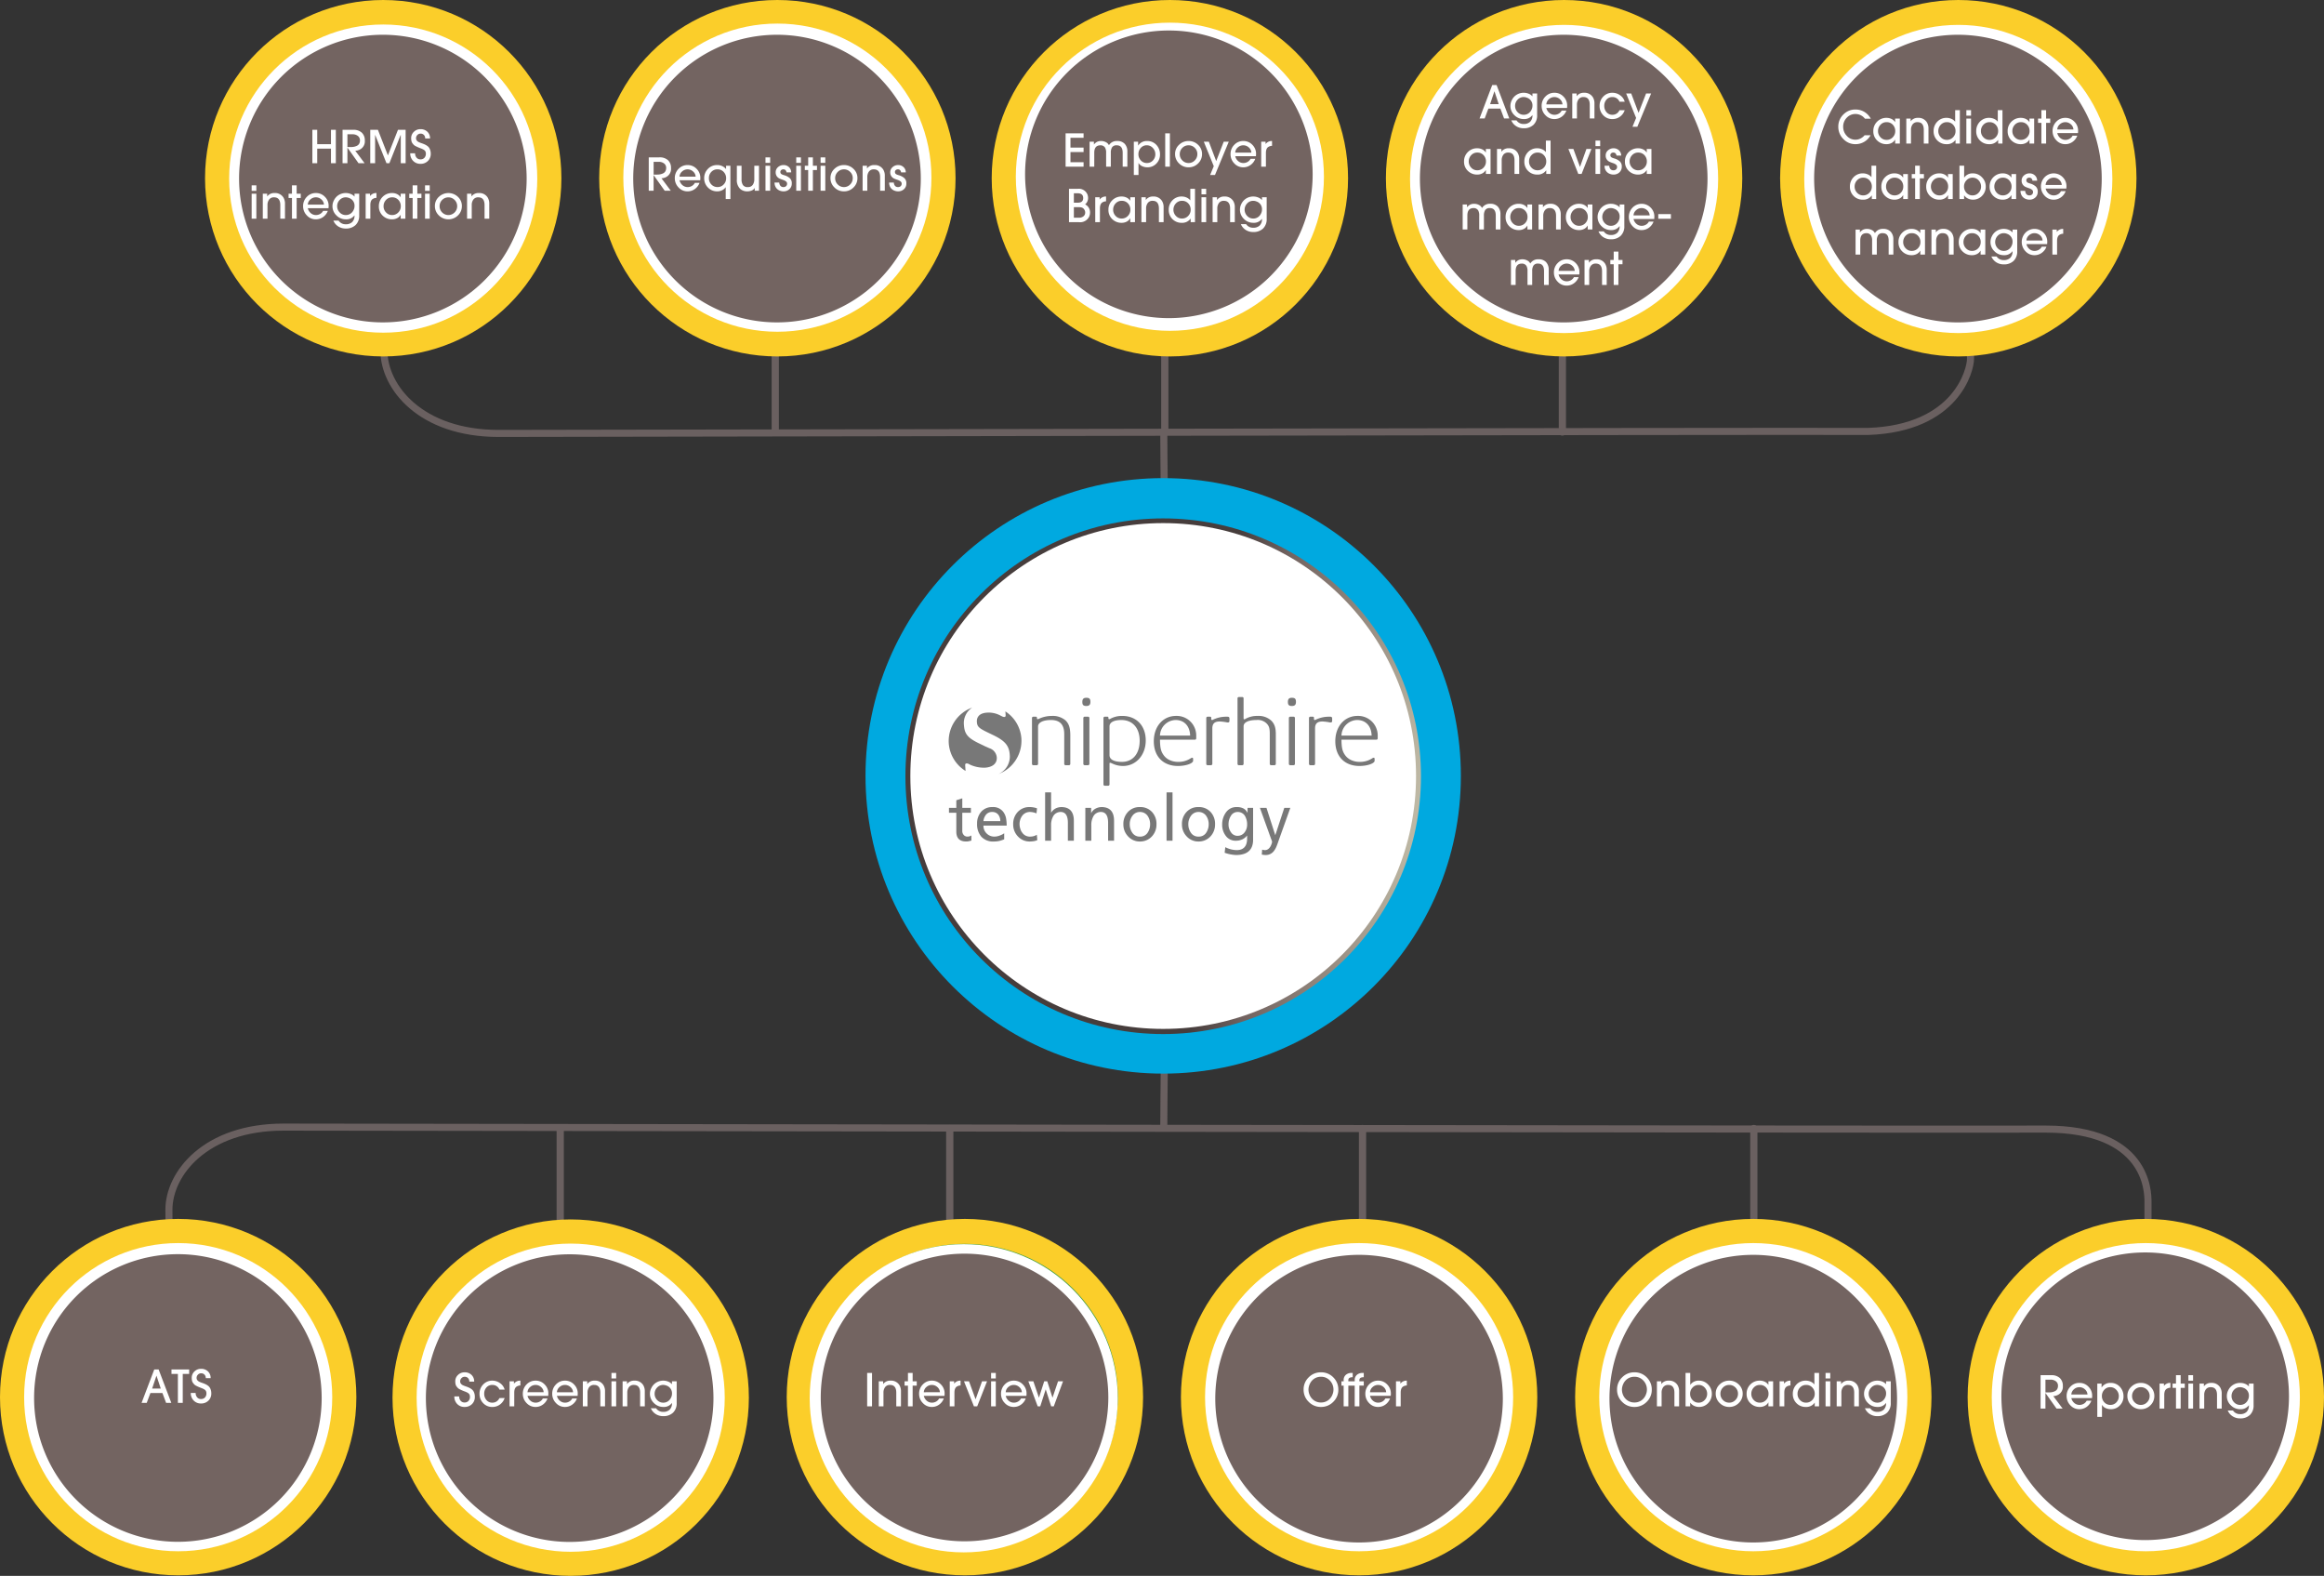 <svg xmlns="http://www.w3.org/2000/svg" xmlns:xlink="http://www.w3.org/1999/xlink" width="670" height="454.219" viewBox="0 0 670 454.219">
  <rect x="0" y="0" width="670" height="454.219" fill="#333333" stroke="none"/>
  <defs>
    <radialGradient id="radial-gradient" cx="1.908" cy="-0.146" r="2.128" gradientTransform="matrix(1, 0, 0, -1.003, 0, -0.292)" gradientUnits="objectBoundingBox">
      <stop offset="0" stop-color="#f6eb14"/>
      <stop offset="0.31" stop-color="#6cb544"/>
      <stop offset="1" stop-color="#148641"/>
    </radialGradient>
    <radialGradient id="radial-gradient-2" cx="0.748" cy="1.958" r="1.661" gradientTransform="translate(-0.007)" gradientUnits="objectBoundingBox">
      <stop offset="0" stop-color="#414043"/>
      <stop offset="1" stop-color="#2d2c2e"/>
    </radialGradient>
    <radialGradient id="radial-gradient-23" cx="0.564" cy="0.07" r="1.058" gradientTransform="matrix(0.99, 0.144, 0.151, -1.035, 0.043, -0.585)" gradientUnits="objectBoundingBox">
      <stop offset="0" stop-color="#fffefb"/>
      <stop offset="0.301" stop-color="#fff"/>
      <stop offset="0.527" stop-color="#bfb9a5"/>
      <stop offset="0.9" stop-color="#736461"/>
      <stop offset="1" stop-color="#463d3c"/>
    </radialGradient>
    <radialGradient id="radial-gradient-24" cx="1.91" cy="-0.153" r="2.13" gradientTransform="matrix(1, 0, 0, -1.046, 0, -0.319)" gradientUnits="objectBoundingBox">
      <stop offset="0" stop-color="#56c9e9"/>
      <stop offset="0.3" stop-color="#13c2ec"/>
      <stop offset="0.7" stop-color="#127fc3"/>
      <stop offset="0.9" stop-color="#1355a6"/>
      <stop offset="1" stop-color="#1f4397"/>
    </radialGradient>
  </defs>
  <g id="Group_1359" data-name="Group 1359" transform="translate(-612.398 -2417.651)">
    <g id="infograhphy_4" data-name="infograhphy 4" transform="translate(612.398 2397.651)">
      <g id="Group_780" data-name="Group 780" transform="translate(615.938 0) rotate(90)">
        <g id="Group_778" data-name="Group 778" transform="translate(144.931 44.53) rotate(90)">
          <g id="Group_361" data-name="Group 361" transform="translate(3.315 0)">
            <path id="Path_231" data-name="Path 231" d="M0,34.526V21.492C0,18.4,3.941,1.493,29.5.574,54.948.741,401.664,0,424.324,0S457.4,13.473,457.4,23.813s-.536,10.941-.536,10.941" transform="translate(0 0)" fill="none" stroke="#6a6060" stroke-linecap="round" stroke-linejoin="round" stroke-miterlimit="1.5" stroke-width="2.035" fill-rule="evenodd"/>
          </g>
          <g id="Group_363" data-name="Group 363" transform="translate(347.903 0.416)">
            <path id="Path_233" data-name="Path 233" d="M0,34.705V0" transform="translate(0 0)" fill="none" stroke="#6a6060" stroke-linecap="round" stroke-linejoin="round" stroke-miterlimit="1.5" stroke-width="2.085" fill-rule="evenodd"/>
          </g>
          <g id="Group_1334" data-name="Group 1334" transform="translate(232.171 0.415)">
            <g id="Group_362" data-name="Group 362" transform="translate(3.429 0)">
              <path id="Path_232" data-name="Path 232" d="M0,34.705V0" transform="translate(0 0)" fill="none" stroke="#6a6060" stroke-linecap="round" stroke-linejoin="round" stroke-miterlimit="1.5" stroke-width="2.085" fill-rule="evenodd"/>
            </g>
          </g>
          <g id="Group_1335" data-name="Group 1335" transform="translate(117.552 0.415)">
            <g id="Group_362-2" data-name="Group 362" transform="translate(3.429 0)">
              <path id="Path_232-2" data-name="Path 232" d="M0,34.705V0" transform="translate(0 0)" fill="none" stroke="#6a6060" stroke-linecap="round" stroke-linejoin="round" stroke-miterlimit="1.5" stroke-width="2.085" fill-rule="evenodd"/>
            </g>
          </g>
        </g>
        <g id="Group_278" data-name="Group 278" transform="translate(20 113.649)">
          <g id="Group_270" data-name="Group 270" transform="translate(102.738 102.738) rotate(180)">
            <circle id="Ellipse_38" data-name="Ellipse 38" cx="51.369" cy="51.369" r="51.369" transform="translate(0)" fill="#fbce2a"/>
          </g>
          <g id="Group_271" data-name="Group 271" transform="translate(95.676 95.464) rotate(180)">
            <circle id="Ellipse_39" data-name="Ellipse 39" cx="44.095" cy="44.095" r="44.095" transform="translate(0)" fill="url(#radial-gradient)"/>
          </g>
          <g id="Group_272" data-name="Group 272" transform="translate(96.001 95.783) rotate(180)">
            <circle id="Ellipse_40" data-name="Ellipse 40" cx="44.414" cy="44.414" r="44.414" transform="translate(0)" fill="#fff"/>
          </g>
          <g id="Group_275" data-name="Group 275" transform="translate(24.137 23.073)">
            <path id="Path_196" data-name="Path 196" d="M28.4,55.5C12.463,55.5,0,45.39,0,29.451S13.251,0,29.19,0,55.763,8.408,55.763,24.346,44.339,55.5,28.4,55.5Z" fill-rule="evenodd" fill="url(#radial-gradient-2)"/>
          </g>
          <path id="Path_197" data-name="Path 197" d="M82.91,41.453A41.455,41.455,0,1,1,41.454,0,41.456,41.456,0,0,1,82.91,41.453Z" transform="translate(10.02 10.019)" fill="#736461" fill-rule="evenodd"/>
          <path id="Path_3824" data-name="Path 3824" d="M-16.146,0h-1.5l-1.066-2.834h-3.458L-23.231,0h-1.482l3.653-9.62H-19.8Zm-3.042-4.121L-20.41-7.8h-.026l-1.235,3.679ZM-8.112-.975A3.7,3.7,0,0,1-9.158,1.833a3.957,3.957,0,0,1-2.853,1,3.906,3.906,0,0,1-2.139-.6A3.652,3.652,0,0,1-15.561.559h1.508A2.362,2.362,0,0,0-12,1.6,2.538,2.538,0,0,0-10.114.943a2.576,2.576,0,0,0,.65-1.892H-9.49A2.863,2.863,0,0,1-11.973.182a3.729,3.729,0,0,1-2.7-1.125,3.634,3.634,0,0,1-1.144-2.685,3.563,3.563,0,0,1,.39-1.612A3.713,3.713,0,0,1-14.02-6.832,3.868,3.868,0,0,1-11.947-7.4a3.745,3.745,0,0,1,1.372.267,2.78,2.78,0,0,1,1.111.76V-7.2h1.352ZM-9.464-3.588a2.329,2.329,0,0,0-1.56-2.379,2.581,2.581,0,0,0-.949-.2,2.366,2.366,0,0,0-1.768.754A2.51,2.51,0,0,0-14.469-3.6a2.5,2.5,0,0,0,.728,1.788,2.342,2.342,0,0,0,1.755.761,2.38,2.38,0,0,0,1.378-.41A2.575,2.575,0,0,0-9.7-2.587,2.375,2.375,0,0,0-9.464-3.588Zm10.01-.1a5.893,5.893,0,0,1-.039.676H-5.46a2.623,2.623,0,0,0,.852,1.41,2.251,2.251,0,0,0,1.515.553,2.375,2.375,0,0,0,1.2-.325,2.117,2.117,0,0,0,.852-.884H.312A3.757,3.757,0,0,1-1.04-.488a3.533,3.533,0,0,1-2.106.67A3.444,3.444,0,0,1-5.739-.949,3.746,3.746,0,0,1-6.812-3.614,3.716,3.716,0,0,1-5.746-6.292,3.505,3.505,0,0,1-3.12-7.4,3.5,3.5,0,0,1-.526-6.305,3.6,3.6,0,0,1,.546-3.692ZM-.806-4.056a2.089,2.089,0,0,0-.748-1.495,2.328,2.328,0,0,0-1.579-.611,2.328,2.328,0,0,0-1.58.611A2.089,2.089,0,0,0-5.46-4.056ZM8.411,0H7.059V-3.913q0-2.249-1.794-2.249a1.668,1.668,0,0,0-1.424.631,2.6,2.6,0,0,0-.475,1.605V0H2.015V-7.2H3.276v.767H3.3A2.48,2.48,0,0,1,5.408-7.4,2.8,2.8,0,0,1,7.956-6.11a3.347,3.347,0,0,1,.455,1.846Zm8.723-2.379A3.758,3.758,0,0,1,15.776-.514a3.626,3.626,0,0,1-2.191.7,3.5,3.5,0,0,1-2.639-1.1,3.75,3.75,0,0,1-1.053-2.7A3.721,3.721,0,0,1,10.953-6.3,3.524,3.524,0,0,1,13.6-7.4a3.739,3.739,0,0,1,2.217.728A3.264,3.264,0,0,1,17.134-4.81h-1.5a2.133,2.133,0,0,0-2.028-1.352,2.184,2.184,0,0,0-1.722.728,2.648,2.648,0,0,0-.644,1.82A2.685,2.685,0,0,0,11.889-1.8a2.129,2.129,0,0,0,1.7.748A2.171,2.171,0,0,0,14.807-1.4a2.268,2.268,0,0,0,.819-.975ZM24.752-7.2,20.774,2.4h-1.4L20.423-.143,17.55-7.2h1.456l2.119,5.59L23.3-7.2ZM-21.541,16h-1.352V14.882h-.026a2.393,2.393,0,0,1-1.021.969,3.113,3.113,0,0,1-1.424.331,3.758,3.758,0,0,1-2.723-1.066,3.592,3.592,0,0,1-1.1-2.691,3.7,3.7,0,0,1,1.092-2.73A3.7,3.7,0,0,1-25.363,8.6a3.259,3.259,0,0,1,1.4.306,2.474,2.474,0,0,1,1.04.9h.026V8.8h1.352Zm-1.326-3.588a2.563,2.563,0,0,0-.7-1.833,2.363,2.363,0,0,0-1.794-.741,2.319,2.319,0,0,0-1.761.754,2.562,2.562,0,0,0-.708,1.82,2.5,2.5,0,0,0,.715,1.781,2.31,2.31,0,0,0,1.742.754,2.4,2.4,0,0,0,1.781-.741A2.466,2.466,0,0,0-22.867,12.412ZM-13.286,16h-1.352V12.087q0-2.249-1.794-2.249a1.668,1.668,0,0,0-1.424.631,2.6,2.6,0,0,0-.475,1.605V16h-1.352V8.8h1.261v.767h.026A2.48,2.48,0,0,1-16.289,8.6,2.8,2.8,0,0,1-13.741,9.89a3.347,3.347,0,0,1,.455,1.846Zm9.048,0H-5.486V14.973h-.026A2.942,2.942,0,0,1-8.06,16.182a3.62,3.62,0,0,1-2.678-1.072A3.653,3.653,0,0,1-11.8,12.425,3.77,3.77,0,0,1-10.745,9.7,3.57,3.57,0,0,1-8.06,8.6a3.466,3.466,0,0,1,1.372.28,2.7,2.7,0,0,1,1.072.8h.026V6.38h1.352Zm-1.248-3.588a2.563,2.563,0,0,0-.7-1.833,2.363,2.363,0,0,0-1.794-.741,2.319,2.319,0,0,0-1.761.754,2.562,2.562,0,0,0-.709,1.82,2.5,2.5,0,0,0,.715,1.781,2.31,2.31,0,0,0,1.742.754,2.4,2.4,0,0,0,1.781-.741A2.466,2.466,0,0,0-5.486,12.412ZM7.54,8.8,4.706,16H3.757L.9,8.8H2.34l1.885,5.148h.026L6.1,8.8Zm2.522-.832H8.71V6.38h1.352Zm0,8.034H8.71V8.8h1.352Zm6.227-2.119a2.166,2.166,0,0,1-.682,1.67,2.458,2.458,0,0,1-1.736.63,2.781,2.781,0,0,1-.923-.169,2.378,2.378,0,0,1-1.209-.9,2.578,2.578,0,0,1-.416-1.476h1.352a1.587,1.587,0,0,0,.344.956,1.091,1.091,0,0,0,.877.358,1.067,1.067,0,0,0,.748-.267.928.928,0,0,0,.293-.722A.8.8,0,0,0,14.6,13.3a2.694,2.694,0,0,0-.819-.416q-.481-.156-.969-.364a1.976,1.976,0,0,1-.825-.67,1.917,1.917,0,0,1-.338-1.163,1.894,1.894,0,0,1,.676-1.489A2.332,2.332,0,0,1,13.91,8.6a2.2,2.2,0,0,1,1.566.592,2.026,2.026,0,0,1,.643,1.514H14.768a1.062,1.062,0,0,0-.286-.637.861.861,0,0,0-.637-.234.9.9,0,0,0-.6.208A.693.693,0,0,0,13,10.6a.778.778,0,0,0,.019.176,1.025,1.025,0,0,0,.045.149.443.443,0,0,0,.085.13q.059.065.1.1a.643.643,0,0,0,.13.091q.091.052.13.071t.156.065a1.263,1.263,0,0,0,.149.052q.032.007.163.052a1.181,1.181,0,0,0,.143.045,4.033,4.033,0,0,1,1.6.845A1.943,1.943,0,0,1,16.289,13.881ZM24.843,16H23.491V14.882h-.026a2.393,2.393,0,0,1-1.021.969,3.113,3.113,0,0,1-1.424.331A3.758,3.758,0,0,1,18.3,15.116a3.592,3.592,0,0,1-1.1-2.691A3.732,3.732,0,0,1,21.021,8.6a3.259,3.259,0,0,1,1.4.306,2.474,2.474,0,0,1,1.04.9h.026V8.8h1.352Zm-1.326-3.588a2.563,2.563,0,0,0-.7-1.833,2.363,2.363,0,0,0-1.794-.741,2.319,2.319,0,0,0-1.761.754,2.562,2.562,0,0,0-.708,1.82,2.5,2.5,0,0,0,.715,1.781,2.31,2.31,0,0,0,1.742.754,2.4,2.4,0,0,0,1.781-.741A2.466,2.466,0,0,0,23.517,12.412ZM-18.688,32H-20.04V28q0-2.158-1.7-2.158a1.488,1.488,0,0,0-1.345.566,2.867,2.867,0,0,0-.371,1.58V32h-1.352V28a2.874,2.874,0,0,0-.3-1.482,1.491,1.491,0,0,0-1.339-.676q-1.781,0-1.781,2.145V32h-1.352V24.8h1.248v.78h.026a2.916,2.916,0,0,1,.91-.754,2.648,2.648,0,0,1,1.157-.221,2.929,2.929,0,0,1,1.326.318,1.913,1.913,0,0,1,.91.891A2.617,2.617,0,0,1-21.626,24.6a2.825,2.825,0,0,1,2.178.819,3.157,3.157,0,0,1,.76,2.236Zm9.126,0h-1.352V30.882h-.026a2.393,2.393,0,0,1-1.021.969,3.113,3.113,0,0,1-1.424.331,3.758,3.758,0,0,1-2.723-1.066,3.592,3.592,0,0,1-1.1-2.691,3.7,3.7,0,0,1,1.092-2.73,3.7,3.7,0,0,1,2.73-1.092,3.259,3.259,0,0,1,1.4.306,2.474,2.474,0,0,1,1.04.9h.026V24.8h1.352Zm-1.326-3.588a2.563,2.563,0,0,0-.7-1.833,2.363,2.363,0,0,0-1.794-.741,2.319,2.319,0,0,0-1.761.754,2.562,2.562,0,0,0-.709,1.82,2.5,2.5,0,0,0,.715,1.781,2.31,2.31,0,0,0,1.742.754,2.4,2.4,0,0,0,1.781-.741A2.466,2.466,0,0,0-10.888,28.412ZM-1.307,32H-2.659V28.087q0-2.249-1.794-2.249a1.668,1.668,0,0,0-1.424.631,2.6,2.6,0,0,0-.475,1.605V32H-7.7V24.8h1.261v.767h.026A2.48,2.48,0,0,1-4.31,24.6,2.8,2.8,0,0,1-1.762,25.89a3.347,3.347,0,0,1,.455,1.846Zm9.126,0H6.467V30.882H6.441a2.393,2.393,0,0,1-1.021.969A3.113,3.113,0,0,1,4,32.182a3.758,3.758,0,0,1-2.724-1.066,3.592,3.592,0,0,1-1.1-2.691A3.732,3.732,0,0,1,4,24.6a3.259,3.259,0,0,1,1.4.306,2.474,2.474,0,0,1,1.04.9h.026V24.8H7.819ZM6.493,28.412a2.563,2.563,0,0,0-.7-1.833A2.363,2.363,0,0,0,4,25.838a2.319,2.319,0,0,0-1.761.754,2.562,2.562,0,0,0-.709,1.82,2.5,2.5,0,0,0,.715,1.781,2.31,2.31,0,0,0,1.742.754,2.4,2.4,0,0,0,1.781-.741A2.466,2.466,0,0,0,6.493,28.412Zm10.53,2.613a3.7,3.7,0,0,1-1.047,2.808,3.957,3.957,0,0,1-2.853,1,3.906,3.906,0,0,1-2.139-.6,3.652,3.652,0,0,1-1.411-1.677h1.508a2.362,2.362,0,0,0,2.054,1.04,2.538,2.538,0,0,0,1.885-.656,2.576,2.576,0,0,0,.65-1.892h-.026a2.863,2.863,0,0,1-2.483,1.131,3.729,3.729,0,0,1-2.7-1.124,3.634,3.634,0,0,1-1.144-2.685,3.563,3.563,0,0,1,.39-1.612,3.713,3.713,0,0,1,1.411-1.593,3.868,3.868,0,0,1,2.073-.565,3.745,3.745,0,0,1,1.372.266,2.78,2.78,0,0,1,1.111.761V24.8h1.352Zm-1.352-2.613a2.329,2.329,0,0,0-1.56-2.379,2.581,2.581,0,0,0-.949-.195,2.366,2.366,0,0,0-1.768.754,2.582,2.582,0,0,0,0,3.595,2.342,2.342,0,0,0,1.755.76,2.38,2.38,0,0,0,1.378-.41,2.575,2.575,0,0,0,.91-1.125A2.375,2.375,0,0,0,15.671,28.412Zm10.01-.1a5.893,5.893,0,0,1-.039.676H19.676a2.623,2.623,0,0,0,.852,1.411,2.251,2.251,0,0,0,1.514.552,2.375,2.375,0,0,0,1.2-.325,2.117,2.117,0,0,0,.851-.884h1.352A3.757,3.757,0,0,1,24.1,31.513a3.533,3.533,0,0,1-2.106.669A3.444,3.444,0,0,1,19.4,31.051a3.872,3.872,0,0,1-.007-5.343,3.649,3.649,0,0,1,5.219-.013A3.6,3.6,0,0,1,25.682,28.308Zm-1.352-.364a2.089,2.089,0,0,0-.748-1.5,2.347,2.347,0,0,0-3.159,0,2.089,2.089,0,0,0-.748,1.5Zm6.123.975h-3.64V27.567h3.64ZM-4.771,48H-6.123V44q0-2.158-1.7-2.158a1.488,1.488,0,0,0-1.345.566,2.867,2.867,0,0,0-.37,1.58V48h-1.352V44a2.874,2.874,0,0,0-.3-1.482,1.491,1.491,0,0,0-1.339-.676q-1.781,0-1.781,2.145V48h-1.352V40.8h1.248v.78h.026a2.917,2.917,0,0,1,.91-.754,2.648,2.648,0,0,1,1.157-.221A2.929,2.929,0,0,1-11,40.922a1.913,1.913,0,0,1,.91.89A2.617,2.617,0,0,1-7.709,40.6a2.825,2.825,0,0,1,2.177.819,3.157,3.157,0,0,1,.76,2.236Zm8.853-3.692a5.893,5.893,0,0,1-.039.676H-1.924a2.624,2.624,0,0,0,.852,1.41,2.251,2.251,0,0,0,1.515.552,2.375,2.375,0,0,0,1.2-.325,2.117,2.117,0,0,0,.852-.884H3.848A3.757,3.757,0,0,1,2.5,47.513a3.533,3.533,0,0,1-2.106.669A3.444,3.444,0,0,1-2.2,47.051a3.746,3.746,0,0,1-1.073-2.665A3.716,3.716,0,0,1-2.21,41.708,3.505,3.505,0,0,1,.416,40.6,3.5,3.5,0,0,1,3.01,41.695,3.6,3.6,0,0,1,4.082,44.308ZM2.73,43.944a2.089,2.089,0,0,0-.748-1.495A2.328,2.328,0,0,0,.4,41.838a2.328,2.328,0,0,0-1.58.611,2.089,2.089,0,0,0-.748,1.495ZM11.947,48H10.6V44.087q0-2.249-1.794-2.249a1.668,1.668,0,0,0-1.423.631A2.6,2.6,0,0,0,6.9,44.074V48H5.551V40.8H6.812v.767h.026A2.48,2.48,0,0,1,8.944,40.6a2.8,2.8,0,0,1,2.548,1.287,3.347,3.347,0,0,1,.455,1.846Zm4.55-5.967H15.314V48H13.962V42.033h-.975V40.8h.975V38.38h1.352V40.8H16.5Z" transform="translate(34.137 51.026) rotate(-90)" fill="#fff"/>
        </g>
        <g id="Group_311" data-name="Group 311" transform="translate(20 227.297)">
          <g id="Group_303" data-name="Group 303" transform="translate(102.738 102.738) rotate(180)">
            <circle id="Ellipse_44" data-name="Ellipse 44" cx="51.369" cy="51.369" r="51.369" transform="translate(0)" fill="#fbce2a"/>
          </g>
          <g id="Group_304" data-name="Group 304" transform="translate(95.033 95.464) rotate(180)">
            <circle id="Ellipse_45" data-name="Ellipse 45" cx="44.095" cy="44.095" r="44.095" transform="translate(0)" fill="url(#radial-gradient)"/>
          </g>
          <g id="Group_305" data-name="Group 305" transform="translate(95.356 95.783) rotate(180)">
            <circle id="Ellipse_46" data-name="Ellipse 46" cx="44.414" cy="44.414" r="44.414" transform="translate(0)" fill="#fff"/>
          </g>
          <g id="Group_308" data-name="Group 308" transform="translate(23.493 23.073)">
            <path id="Path_207" data-name="Path 207" d="M28.4,55.5C12.463,55.5,0,45.39,0,29.451S13.251,0,29.19,0,55.763,8.408,55.763,24.346,44.339,55.5,28.4,55.5Z" fill-rule="evenodd" fill="url(#radial-gradient-2)"/>
          </g>
          <g id="Group_309" data-name="Group 309" transform="translate(8.791 10.209)">
            <path id="Path_208" data-name="Path 208" d="M82.906,41.451A41.453,41.453,0,1,1,41.452,0,41.454,41.454,0,0,1,82.906,41.451Z" fill="#736461" fill-rule="evenodd"/>
          </g>
          <path id="Path_3823" data-name="Path 3823" d="M-24.232,0h-5.187V-9.62h5.187v1.287h-3.783V-5.5h3.783v1.287h-3.783v2.925h3.783Zm12.623,0h-1.352V-4q0-2.158-1.7-2.158A1.488,1.488,0,0,0-16.01-5.6a2.867,2.867,0,0,0-.371,1.58V0h-1.352V-4a2.874,2.874,0,0,0-.3-1.482,1.491,1.491,0,0,0-1.339-.676q-1.781,0-1.781,2.145V0H-22.5V-7.2h1.248v.78h.026a2.916,2.916,0,0,1,.91-.754A2.648,2.648,0,0,1-19.162-7.4a2.929,2.929,0,0,1,1.326.318,1.913,1.913,0,0,1,.91.891A2.617,2.617,0,0,1-14.547-7.4a2.825,2.825,0,0,1,2.177.819,3.157,3.157,0,0,1,.76,2.236ZM-2.2-3.51A3.615,3.615,0,0,1-3.243-.9,3.468,3.468,0,0,1-5.837.182,3.629,3.629,0,0,1-7.312-.124,2.246,2.246,0,0,1-8.372-1.04H-8.4V2.4H-9.75V-7.2h1.235V-6.1h.026A2.946,2.946,0,0,1-5.928-7.4,3.513,3.513,0,0,1-3.243-6.279,3.9,3.9,0,0,1-2.2-3.51Zm-1.352-.078A2.551,2.551,0,0,0-4.27-5.4a2.312,2.312,0,0,0-1.749-.767,2.229,2.229,0,0,0-1.716.754,2.569,2.569,0,0,0-.689,1.794,2.566,2.566,0,0,0,.7,1.814,2.287,2.287,0,0,0,1.749.748,2.282,2.282,0,0,0,1.736-.741A2.527,2.527,0,0,0-3.549-3.588ZM.65,0H-.7V-9.62H.65ZM9.919-3.627A3.654,3.654,0,0,1,8.788-.943,3.761,3.761,0,0,1,6.032.182,3.774,3.774,0,0,1,3.289-.943,3.663,3.663,0,0,1,2.145-3.653,3.514,3.514,0,0,1,3.3-6.312,3.851,3.851,0,0,1,6.032-7.4,3.832,3.832,0,0,1,8.775-6.305,3.559,3.559,0,0,1,9.919-3.627ZM7.826-1.814a2.509,2.509,0,0,0,.741-1.814,2.444,2.444,0,0,0-.741-1.794,2.444,2.444,0,0,0-1.794-.741,2.433,2.433,0,0,0-1.794.748,2.465,2.465,0,0,0-.741,1.8,2.487,2.487,0,0,0,.741,1.807,2.422,2.422,0,0,0,1.794.754A2.412,2.412,0,0,0,7.826-1.814Zm9.8-5.389L13.65,2.4h-1.4L13.3-.143,10.426-7.2h1.456L14-1.612,16.172-7.2Zm7.865,3.51a5.893,5.893,0,0,1-.039.676H19.487a2.623,2.623,0,0,0,.852,1.41,2.251,2.251,0,0,0,1.514.553,2.375,2.375,0,0,0,1.2-.325,2.117,2.117,0,0,0,.852-.884h1.352A3.757,3.757,0,0,1,23.907-.488,3.533,3.533,0,0,1,21.8.182,3.444,3.444,0,0,1,19.208-.949a3.746,3.746,0,0,1-1.073-2.665A3.716,3.716,0,0,1,19.2-6.292,3.505,3.505,0,0,1,21.827-7.4a3.5,3.5,0,0,1,2.594,1.092A3.6,3.6,0,0,1,25.493-3.692Zm-1.352-.364a2.089,2.089,0,0,0-.747-1.495,2.328,2.328,0,0,0-1.58-.611,2.328,2.328,0,0,0-1.58.611,2.089,2.089,0,0,0-.748,1.495ZM30.1-6.006a1.981,1.981,0,0,0-.975.26q-.793.4-.793,1.807V0H26.975V-7.2h1.261v.65h.026A2.181,2.181,0,0,1,30.1-7.4ZM-22.367,13.2a2.906,2.906,0,0,1-.234,1.157A2.893,2.893,0,0,1-25.565,16h-2.873V6.38h2.5a2.682,2.682,0,0,1,2.808,1.612,2.909,2.909,0,0,1,.195,1.053,2.314,2.314,0,0,1-.858,1.82A2.567,2.567,0,0,1-22.367,13.2Zm-1.976-4.173q0-1.365-1.625-1.365h-1.066v2.717h1.144Q-24.343,10.384-24.343,9.032Zm.572,4.173a1.463,1.463,0,0,0-.338-.949,1.251,1.251,0,0,0-.644-.474,3.307,3.307,0,0,0-.929-.111h-1.352v3.042h1.521a1.923,1.923,0,0,0,1.235-.4A1.335,1.335,0,0,0-23.771,13.2Zm6.019-3.211a1.981,1.981,0,0,0-.975.26q-.793.4-.793,1.807V16h-1.352V8.8h1.261v.65h.026A2.181,2.181,0,0,1-17.751,8.6ZM-9.418,16H-10.77V14.882H-10.8a2.393,2.393,0,0,1-1.021.969,3.113,3.113,0,0,1-1.424.331,3.758,3.758,0,0,1-2.724-1.066,3.592,3.592,0,0,1-1.1-2.691,3.7,3.7,0,0,1,1.092-2.73A3.7,3.7,0,0,1-13.24,8.6a3.259,3.259,0,0,1,1.4.306,2.474,2.474,0,0,1,1.04.9h.026V8.8h1.352Zm-1.326-3.588a2.563,2.563,0,0,0-.7-1.833,2.363,2.363,0,0,0-1.794-.741A2.319,2.319,0,0,0-15,10.592a2.562,2.562,0,0,0-.709,1.82A2.5,2.5,0,0,0-15,14.193a2.31,2.31,0,0,0,1.742.754,2.4,2.4,0,0,0,1.781-.741A2.466,2.466,0,0,0-10.744,12.412ZM-1.163,16H-2.515V12.087q0-2.249-1.794-2.249a1.668,1.668,0,0,0-1.424.631,2.6,2.6,0,0,0-.475,1.605V16H-7.559V8.8H-6.3v.767h.026A2.48,2.48,0,0,1-4.166,8.6,2.8,2.8,0,0,1-1.618,9.89a3.347,3.347,0,0,1,.455,1.846Zm9.048,0H6.637V14.973H6.611a2.942,2.942,0,0,1-2.548,1.209A3.655,3.655,0,0,1,.319,12.425,3.77,3.77,0,0,1,1.378,9.7,3.57,3.57,0,0,1,4.063,8.6a3.466,3.466,0,0,1,1.372.28,2.7,2.7,0,0,1,1.072.8h.026V6.38H7.885ZM6.637,12.412a2.563,2.563,0,0,0-.7-1.833,2.363,2.363,0,0,0-1.794-.741,2.319,2.319,0,0,0-1.761.754,2.562,2.562,0,0,0-.709,1.82,2.5,2.5,0,0,0,.715,1.781,2.31,2.31,0,0,0,1.742.754,2.4,2.4,0,0,0,1.781-.741A2.466,2.466,0,0,0,6.637,12.412Zm4.472-4.446H9.757V6.38h1.352Zm0,8.034H9.757V8.8h1.352Zm8.255,0H18.011V12.087q0-2.249-1.794-2.249a1.668,1.668,0,0,0-1.424.631,2.6,2.6,0,0,0-.474,1.605V16H12.967V8.8h1.261v.767h.026A2.48,2.48,0,0,1,16.361,8.6,2.8,2.8,0,0,1,18.908,9.89a3.347,3.347,0,0,1,.455,1.846Zm9.191-.975a3.7,3.7,0,0,1-1.047,2.808,3.957,3.957,0,0,1-2.854,1,3.906,3.906,0,0,1-2.139-.6,3.652,3.652,0,0,1-1.41-1.677h1.508a2.362,2.362,0,0,0,2.054,1.04,2.538,2.538,0,0,0,1.885-.657,2.576,2.576,0,0,0,.65-1.891h-.026a2.863,2.863,0,0,1-2.483,1.131,3.729,3.729,0,0,1-2.7-1.124,3.634,3.634,0,0,1-1.144-2.684,3.563,3.563,0,0,1,.39-1.612,3.713,3.713,0,0,1,1.41-1.592A3.868,3.868,0,0,1,24.719,8.6a3.745,3.745,0,0,1,1.372.267,2.78,2.78,0,0,1,1.111.76V8.8h1.352ZM27.2,12.412a2.329,2.329,0,0,0-1.56-2.379,2.581,2.581,0,0,0-.949-.195,2.366,2.366,0,0,0-1.768.754,2.582,2.582,0,0,0,0,3.594,2.342,2.342,0,0,0,1.755.761,2.38,2.38,0,0,0,1.378-.41,2.575,2.575,0,0,0,.91-1.125A2.375,2.375,0,0,0,27.2,12.412Z" transform="translate(48.043 52.016) rotate(-90)" fill="#fff"/>
        </g>
        <g id="Group_338" data-name="Group 338" transform="translate(20 340.456)">
          <g id="Group_330" data-name="Group 330" transform="translate(102.738 102.738) rotate(180)">
            <circle id="Ellipse_53" data-name="Ellipse 53" cx="51.369" cy="51.369" r="51.369" transform="translate(0)" fill="#fbce2a"/>
          </g>
          <g id="Group_331" data-name="Group 331" transform="translate(95.3 95.464) rotate(180)">
            <circle id="Ellipse_54" data-name="Ellipse 54" cx="44.095" cy="44.095" r="44.095" transform="translate(0)" fill="url(#radial-gradient)"/>
          </g>
          <g id="Group_332" data-name="Group 332" transform="translate(95.623 95.783) rotate(180)">
            <circle id="Ellipse_55" data-name="Ellipse 55" cx="44.414" cy="44.414" r="44.414" transform="translate(0)" fill="#fff"/>
          </g>
          <g id="Group_335" data-name="Group 335" transform="translate(23.76 23.073)">
            <path id="Path_219" data-name="Path 219" d="M28.4,55.5C12.463,55.5,0,45.39,0,29.451S13.251,0,29.19,0,55.763,8.408,55.763,24.346,44.339,55.5,28.4,55.5Z" fill-rule="evenodd" fill="url(#radial-gradient-2)"/>
          </g>
          <path id="Path_220" data-name="Path 220" d="M82.906,41.451A41.453,41.453,0,1,1,41.452,0,41.454,41.454,0,0,1,82.906,41.451Z" transform="translate(10.02 10.019)" fill="#736461" fill-rule="evenodd"/>
          <path id="Path_3822" data-name="Path 3822" d="M-30.433-6.539a2.647,2.647,0,0,1-1.82,2.769,2.787,2.787,0,0,1-.936.182L-30.5,0h-1.755l-3.172-4.459h-.026V0h-1.4V-9.62h2.977a3.532,3.532,0,0,1,2.561.806A3,3,0,0,1-30.433-6.539Zm-1.4,0a1.562,1.562,0,0,0-.618-1.332,2.458,2.458,0,0,0-1.514-.461h-1.482v3.679h.962a4.923,4.923,0,0,0,.949-.084,3.422,3.422,0,0,0,.832-.28,1.482,1.482,0,0,0,.637-.585A1.786,1.786,0,0,0-31.837-6.539Zm9.854,2.847a5.893,5.893,0,0,1-.039.676h-5.967a2.623,2.623,0,0,0,.852,1.41,2.251,2.251,0,0,0,1.514.553,2.375,2.375,0,0,0,1.2-.325,2.117,2.117,0,0,0,.851-.884h1.352A3.757,3.757,0,0,1-23.569-.488a3.533,3.533,0,0,1-2.106.67A3.444,3.444,0,0,1-28.268-.949a3.746,3.746,0,0,1-1.073-2.665,3.716,3.716,0,0,1,1.066-2.678A3.505,3.505,0,0,1-25.649-7.4a3.5,3.5,0,0,1,2.593,1.092A3.6,3.6,0,0,1-21.983-3.692Zm-1.352-.364a2.089,2.089,0,0,0-.748-1.495,2.328,2.328,0,0,0-1.579-.611,2.328,2.328,0,0,0-1.58.611,2.089,2.089,0,0,0-.748,1.495ZM-13.312,2.4h-1.352V-1h-.026a2.626,2.626,0,0,1-1.04.871A3.116,3.116,0,0,1-17.1.182a3.624,3.624,0,0,1-2.684-1.1,3.69,3.69,0,0,1-1.086-2.7A3.7,3.7,0,0,1-19.793-6.3a3.566,3.566,0,0,1,2.658-1.1,3.244,3.244,0,0,1,2.275.845,1.309,1.309,0,0,1,.273.312h.026V-7.2h1.248Zm-1.235-5.98a2.573,2.573,0,0,0-.708-1.84,2.358,2.358,0,0,0-1.788-.748,2.342,2.342,0,0,0-1.768.735,2.524,2.524,0,0,0-.7,1.813,2.521,2.521,0,0,0,.715,1.82,2.374,2.374,0,0,0,1.781.741,2.344,2.344,0,0,0,1.755-.741A2.473,2.473,0,0,0-14.547-3.575ZM-5.07,0H-6.305V-.78h-.026a1.693,1.693,0,0,1-.878.728A3.344,3.344,0,0,1-8.45.182,3.041,3.041,0,0,1-10.5-.533,3.494,3.494,0,0,1-11.453-3.3V-7.2H-10.1v3.9a2.925,2.925,0,0,0,.4,1.651,1.554,1.554,0,0,0,1.391.6,1.637,1.637,0,0,0,1.43-.637,2.776,2.776,0,0,0,.455-1.651V-7.2H-5.07Zm3.224-8.034H-3.2V-9.62h1.352Zm0,8.034H-3.2V-7.2h1.352ZM4.381-2.119A2.166,2.166,0,0,1,3.7-.449,2.458,2.458,0,0,1,1.963.182,2.781,2.781,0,0,1,1.04.013a2.378,2.378,0,0,1-1.209-.9A2.578,2.578,0,0,1-.585-2.366H.767a1.587,1.587,0,0,0,.345.956,1.091,1.091,0,0,0,.877.358,1.067,1.067,0,0,0,.747-.267.928.928,0,0,0,.293-.722A.8.8,0,0,0,2.691-2.7a2.694,2.694,0,0,0-.819-.416Q1.391-3.276.9-3.484a1.976,1.976,0,0,1-.826-.67A1.917,1.917,0,0,1-.26-5.317,1.894,1.894,0,0,1,.416-6.806,2.332,2.332,0,0,1,2-7.4a2.2,2.2,0,0,1,1.567.591,2.026,2.026,0,0,1,.643,1.515H2.86a1.062,1.062,0,0,0-.286-.637.861.861,0,0,0-.637-.234.9.9,0,0,0-.6.208.693.693,0,0,0-.247.559.778.778,0,0,0,.02.176,1.025,1.025,0,0,0,.045.149.443.443,0,0,0,.085.13q.059.065.1.1a.643.643,0,0,0,.13.091q.091.052.13.071t.156.065a1.263,1.263,0,0,0,.149.052q.032.007.163.052a1.181,1.181,0,0,0,.143.045,4.033,4.033,0,0,1,1.6.845A1.943,1.943,0,0,1,4.381-2.119ZM7.02-8.034H5.668V-9.62H7.02ZM7.02,0H5.668V-7.2H7.02Zm4.628-5.967H10.465V0H9.113V-5.967H8.138V-7.2h.975V-9.62h1.352V-7.2h1.183ZM14.04-8.034H12.688V-9.62H14.04ZM14.04,0H12.688V-7.2H14.04Zm9.269-3.627A3.654,3.654,0,0,1,22.178-.943,3.761,3.761,0,0,1,19.422.182,3.774,3.774,0,0,1,16.679-.943a3.663,3.663,0,0,1-1.144-2.711,3.514,3.514,0,0,1,1.151-2.659A3.851,3.851,0,0,1,19.422-7.4a3.832,3.832,0,0,1,2.743,1.092A3.559,3.559,0,0,1,23.309-3.627ZM21.216-1.814a2.509,2.509,0,0,0,.741-1.814,2.444,2.444,0,0,0-.741-1.794,2.444,2.444,0,0,0-1.794-.741,2.433,2.433,0,0,0-1.794.748,2.465,2.465,0,0,0-.741,1.8,2.487,2.487,0,0,0,.741,1.807,2.422,2.422,0,0,0,1.794.754A2.412,2.412,0,0,0,21.216-1.814ZM31.2,0H29.848V-3.913q0-2.249-1.794-2.249a1.668,1.668,0,0,0-1.424.631,2.6,2.6,0,0,0-.475,1.605V0H24.8V-7.2h1.261v.767h.026A2.48,2.48,0,0,1,28.2-7.4,2.8,2.8,0,0,1,30.745-6.11,3.347,3.347,0,0,1,31.2-4.264Zm6.214-2.119a2.166,2.166,0,0,1-.683,1.67A2.458,2.458,0,0,1,35,.182a2.781,2.781,0,0,1-.923-.169,2.378,2.378,0,0,1-1.209-.9,2.578,2.578,0,0,1-.416-1.476H33.8a1.587,1.587,0,0,0,.345.956,1.091,1.091,0,0,0,.877.358,1.067,1.067,0,0,0,.748-.267.928.928,0,0,0,.292-.722.8.8,0,0,0-.338-.663A2.694,2.694,0,0,0,34.9-3.12q-.481-.156-.968-.364a1.976,1.976,0,0,1-.826-.67,1.917,1.917,0,0,1-.338-1.163,1.894,1.894,0,0,1,.676-1.489A2.332,2.332,0,0,1,35.035-7.4a2.2,2.2,0,0,1,1.567.591,2.026,2.026,0,0,1,.643,1.515H35.893a1.062,1.062,0,0,0-.286-.637.861.861,0,0,0-.637-.234.9.9,0,0,0-.6.208.693.693,0,0,0-.247.559.778.778,0,0,0,.02.176,1.025,1.025,0,0,0,.045.149.443.443,0,0,0,.084.13q.059.065.1.1a.643.643,0,0,0,.13.091q.091.052.13.071t.156.065a1.263,1.263,0,0,0,.15.052q.033.007.162.052a1.181,1.181,0,0,0,.143.045,4.033,4.033,0,0,1,1.6.845A1.943,1.943,0,0,1,37.414-2.119Z" transform="translate(54.976 51.596) rotate(-90)" fill="#fff"/>
        </g>
        <g id="Group_356" data-name="Group 356" transform="translate(20 454.088)">
          <g id="Group_348" data-name="Group 348" transform="translate(102.738 102.738) rotate(180)">
            <circle id="Ellipse_59" data-name="Ellipse 59" cx="51.369" cy="51.369" r="51.369" transform="translate(0)" fill="#fbce2a"/>
          </g>
          <g id="Group_349" data-name="Group 349" transform="translate(95.567 95.464) rotate(180)">
            <circle id="Ellipse_60" data-name="Ellipse 60" cx="44.095" cy="44.095" r="44.095" transform="translate(0)" fill="url(#radial-gradient)"/>
          </g>
          <g id="Group_350" data-name="Group 350" transform="translate(95.891 95.783) rotate(180)">
            <circle id="Ellipse_61" data-name="Ellipse 61" cx="44.414" cy="44.414" r="44.414" transform="translate(0)" fill="#fff"/>
          </g>
          <g id="Group_353" data-name="Group 353" transform="translate(24.027 23.073)">
            <path id="Path_227" data-name="Path 227" d="M28.4,55.5C12.463,55.5,0,45.39,0,29.451S13.251,0,29.19,0,55.763,8.408,55.763,24.346,44.339,55.5,28.4,55.5Z" fill-rule="evenodd" fill="url(#radial-gradient-2)"/>
          </g>
          <path id="Path_228" data-name="Path 228" d="M82.906,41.451A41.453,41.453,0,1,1,41.452,0,41.454,41.454,0,0,1,82.906,41.451Z" transform="translate(10.019 10.019)" fill="#736461" fill-rule="evenodd"/>
          <path id="Path_3826" data-name="Path 3826" d="M-9.977,0h-1.4V-4.186h-3.965V0h-1.4V-9.62h1.4v4.147h3.965V-9.62h1.4Zm8.359-6.539A2.647,2.647,0,0,1-3.438-3.77a2.787,2.787,0,0,1-.936.182L-1.683,0H-3.438L-6.61-4.459h-.026V0h-1.4V-9.62h2.977A3.532,3.532,0,0,1-2.5-8.814,3,3,0,0,1-1.618-6.539Zm-1.4,0A1.562,1.562,0,0,0-3.64-7.872a2.458,2.458,0,0,0-1.515-.461H-6.636v3.679h.962a4.923,4.923,0,0,0,.949-.084,3.422,3.422,0,0,0,.832-.28A1.482,1.482,0,0,0-3.256-5.6,1.786,1.786,0,0,0-3.022-6.539ZM10.147,0h-1.4V-8.125H8.7L5.467,0H4.622L1.372-8.125H1.346V0h-1.4V-9.62h2.21L5.038-2.249l2.9-7.371h2.21Zm7.241-2.73a2.805,2.805,0,0,1-.832,2.1,2.907,2.907,0,0,1-2.119.813A2.835,2.835,0,0,1,12.3-.676a3,3,0,0,1-.825-2.171h1.4a1.877,1.877,0,0,0,.416,1.242,1.407,1.407,0,0,0,1.144.5,1.457,1.457,0,0,0,1.131-.455,1.667,1.667,0,0,0,.416-1.17,1.506,1.506,0,0,0-.11-.6,1.027,1.027,0,0,0-.325-.416,2.729,2.729,0,0,0-.455-.28q-.24-.117-.539-.234L14.437-4.3Q13.93-4.5,13.7-4.6t-.618-.293a2.239,2.239,0,0,1-.572-.377,4.219,4.219,0,0,1-.39-.462,1.713,1.713,0,0,1-.292-.643,3.632,3.632,0,0,1-.085-.819,2.473,2.473,0,0,1,.786-1.859,2.651,2.651,0,0,1,1.9-.754,2.762,2.762,0,0,1,1.983.734,2.555,2.555,0,0,1,.774,1.944h-1.4a1.4,1.4,0,0,0-.364-1.007,1.3,1.3,0,0,0-.988-.384,1.226,1.226,0,0,0-.9.39,1.272,1.272,0,0,0-.384.923,1.047,1.047,0,0,0,.234.7,1.686,1.686,0,0,0,.6.449,8.046,8.046,0,0,0,.825.319,7.965,7.965,0,0,1,.91.364,4.074,4.074,0,0,1,.825.514,2.144,2.144,0,0,1,.6.845A3.25,3.25,0,0,1,17.388-2.73ZM-32.89,7.966h-1.352V6.38h1.352Zm0,8.034h-1.352V8.8h1.352Zm8.255,0h-1.352V12.087q0-2.249-1.794-2.249a1.668,1.668,0,0,0-1.424.631,2.6,2.6,0,0,0-.475,1.605V16h-1.352V8.8h1.261v.767h.026A2.48,2.48,0,0,1-27.638,8.6,2.8,2.8,0,0,1-25.09,9.89a3.347,3.347,0,0,1,.455,1.846Zm4.55-5.967h-1.183V16H-22.62V10.033H-23.6V8.8h.975V6.38h1.352V8.8h1.183Zm8.034,2.275a5.893,5.893,0,0,1-.039.676h-5.967a2.623,2.623,0,0,0,.852,1.41,2.251,2.251,0,0,0,1.514.553,2.375,2.375,0,0,0,1.2-.325,2.117,2.117,0,0,0,.852-.884h1.352a3.757,3.757,0,0,1-1.352,1.774,3.533,3.533,0,0,1-2.106.669,3.444,3.444,0,0,1-2.594-1.131,3.746,3.746,0,0,1-1.073-2.665,3.716,3.716,0,0,1,1.066-2.678A3.505,3.505,0,0,1-15.717,8.6a3.5,3.5,0,0,1,2.594,1.092A3.6,3.6,0,0,1-12.051,12.308Zm-1.352-.364a2.089,2.089,0,0,0-.748-1.5,2.328,2.328,0,0,0-1.579-.611,2.328,2.328,0,0,0-1.58.611,2.089,2.089,0,0,0-.748,1.5Zm10.166,3.081a3.7,3.7,0,0,1-1.047,2.808,3.957,3.957,0,0,1-2.853,1,3.906,3.906,0,0,1-2.139-.6,3.652,3.652,0,0,1-1.411-1.677h1.508A2.362,2.362,0,0,0-7.124,17.6a2.538,2.538,0,0,0,1.885-.657,2.576,2.576,0,0,0,.65-1.891h-.026A2.863,2.863,0,0,1-7.1,16.182a3.729,3.729,0,0,1-2.7-1.124,3.634,3.634,0,0,1-1.144-2.684,3.563,3.563,0,0,1,.39-1.612A3.713,3.713,0,0,1-9.146,9.168,3.868,3.868,0,0,1-7.072,8.6,3.745,3.745,0,0,1-5.7,8.87a2.78,2.78,0,0,1,1.112.76V8.8h1.352Zm-1.352-2.613a2.329,2.329,0,0,0-1.56-2.379A2.581,2.581,0,0,0-7.1,9.838a2.366,2.366,0,0,0-1.768.754A2.51,2.51,0,0,0-9.594,12.4a2.5,2.5,0,0,0,.728,1.787,2.342,2.342,0,0,0,1.755.761,2.38,2.38,0,0,0,1.378-.41,2.575,2.575,0,0,0,.91-1.125A2.375,2.375,0,0,0-4.589,12.412ZM1.742,9.994a1.981,1.981,0,0,0-.975.26q-.793.4-.793,1.807V16H-1.378V8.8H-.117v.65h.026A2.181,2.181,0,0,1,1.742,8.6ZM10.075,16H8.723V14.882H8.7a2.393,2.393,0,0,1-1.021.969,3.113,3.113,0,0,1-1.424.331,3.758,3.758,0,0,1-2.724-1.066,3.592,3.592,0,0,1-1.1-2.691A3.732,3.732,0,0,1,6.253,8.6a3.259,3.259,0,0,1,1.4.306,2.474,2.474,0,0,1,1.04.9h.026V8.8h1.352ZM8.749,12.412a2.563,2.563,0,0,0-.7-1.833,2.363,2.363,0,0,0-1.794-.741,2.319,2.319,0,0,0-1.761.754,2.562,2.562,0,0,0-.708,1.82A2.5,2.5,0,0,0,4.5,14.193a2.31,2.31,0,0,0,1.742.754,2.4,2.4,0,0,0,1.781-.741A2.466,2.466,0,0,0,8.749,12.412ZM14.7,10.033H13.52V16H12.168V10.033h-.975V8.8h.975V6.38H13.52V8.8H14.7Zm2.392-2.067H15.743V6.38h1.352Zm0,8.034H15.743V8.8h1.352Zm9.269-3.627a3.654,3.654,0,0,1-1.131,2.684,3.924,3.924,0,0,1-5.5,0,3.663,3.663,0,0,1-1.144-2.71A3.514,3.514,0,0,1,19.74,9.688a3.992,3.992,0,0,1,5.479.007A3.559,3.559,0,0,1,26.364,12.373Zm-2.093,1.813a2.509,2.509,0,0,0,.741-1.813,2.535,2.535,0,1,0-5.07.013,2.487,2.487,0,0,0,.741,1.807,2.5,2.5,0,0,0,3.588-.007ZM34.255,16H32.9V12.087q0-2.249-1.794-2.249a1.668,1.668,0,0,0-1.424.631,2.6,2.6,0,0,0-.475,1.605V16H27.859V8.8H29.12v.767h.026A2.48,2.48,0,0,1,31.252,8.6,2.8,2.8,0,0,1,33.8,9.89a3.347,3.347,0,0,1,.455,1.846Z" transform="translate(47.038 55.055) rotate(-90)" fill="#fff"/>
        </g>
        <g id="Group_1331" data-name="Group 1331" transform="translate(20)">
          <g id="Group_270-2" data-name="Group 270" transform="translate(102.738 102.738) rotate(180)">
            <circle id="Ellipse_38-2" data-name="Ellipse 38" cx="51.369" cy="51.369" r="51.369" transform="translate(0)" fill="#fbce2a"/>
          </g>
          <g id="Group_271-2" data-name="Group 271" transform="translate(95.676 95.464) rotate(180)">
            <circle id="Ellipse_39-2" data-name="Ellipse 39" cx="44.095" cy="44.095" r="44.095" transform="translate(0)" fill="url(#radial-gradient)"/>
          </g>
          <g id="Group_272-2" data-name="Group 272" transform="translate(96.001 95.783) rotate(180)">
            <circle id="Ellipse_40-2" data-name="Ellipse 40" cx="44.414" cy="44.414" r="44.414" transform="translate(0)" fill="#fff"/>
          </g>
          <g id="Group_275-2" data-name="Group 275" transform="translate(24.137 23.073)">
            <path id="Path_196-2" data-name="Path 196" d="M28.4,55.5C12.463,55.5,0,45.39,0,29.451S13.251,0,29.19,0,55.763,8.408,55.763,24.346,44.339,55.5,28.4,55.5Z" fill-rule="evenodd" fill="url(#radial-gradient-2)"/>
          </g>
          <path id="Path_197-2" data-name="Path 197" d="M82.91,41.453A41.455,41.455,0,1,1,41.454,0,41.456,41.456,0,0,1,82.91,41.453Z" transform="translate(10.02 10.019)" fill="#736461" fill-rule="evenodd"/>
          <path id="Path_3825" data-name="Path 3825" d="M-25.188-7.163h-1.69a3.47,3.47,0,0,0-2.7-1.352,3.381,3.381,0,0,0-2.542,1.079,3.624,3.624,0,0,0-1.034,2.6,3.727,3.727,0,0,0,1.034,2.613,3.3,3.3,0,0,0,2.516,1.118,3.2,3.2,0,0,0,1.436-.345,3.673,3.673,0,0,0,1.19-.93h1.729a5.024,5.024,0,0,1-1.84,1.885,4.9,4.9,0,0,1-2.528.676,4.7,4.7,0,0,1-3.49-1.489,4.9,4.9,0,0,1-1.45-3.543,4.767,4.767,0,0,1,1.45-3.51,4.784,4.784,0,0,1,3.5-1.443,4.9,4.9,0,0,1,2.938.936A5.2,5.2,0,0,1-25.188-7.163ZM-16.816,0h-1.352V-1.118h-.026a2.393,2.393,0,0,1-1.021.969,3.113,3.113,0,0,1-1.424.332A3.758,3.758,0,0,1-23.361-.884a3.592,3.592,0,0,1-1.1-2.691,3.7,3.7,0,0,1,1.092-2.73A3.7,3.7,0,0,1-20.638-7.4a3.259,3.259,0,0,1,1.4.306,2.474,2.474,0,0,1,1.04.9h.026V-7.2h1.352Zm-1.326-3.588a2.563,2.563,0,0,0-.7-1.833,2.363,2.363,0,0,0-1.794-.741,2.319,2.319,0,0,0-1.761.754,2.562,2.562,0,0,0-.708,1.82,2.5,2.5,0,0,0,.715,1.781,2.31,2.31,0,0,0,1.742.754,2.4,2.4,0,0,0,1.781-.741A2.466,2.466,0,0,0-18.142-3.588ZM-8.561,0H-9.913V-3.913q0-2.249-1.794-2.249a1.668,1.668,0,0,0-1.424.631A2.6,2.6,0,0,0-13.6-3.926V0h-1.352V-7.2H-13.7v.767h.026A2.48,2.48,0,0,1-11.564-7.4,2.8,2.8,0,0,1-9.016-6.11a3.347,3.347,0,0,1,.455,1.846ZM.487,0H-.761V-1.027H-.787A2.942,2.942,0,0,1-3.335.182,3.62,3.62,0,0,1-6.013-.891,3.653,3.653,0,0,1-7.079-3.575,3.77,3.77,0,0,1-6.019-6.3,3.57,3.57,0,0,1-3.335-7.4a3.466,3.466,0,0,1,1.372.28,2.7,2.7,0,0,1,1.072.8h.026v-3.3H.487ZM-.761-3.588a2.563,2.563,0,0,0-.7-1.833,2.363,2.363,0,0,0-1.794-.741,2.319,2.319,0,0,0-1.761.754,2.562,2.562,0,0,0-.708,1.82,2.5,2.5,0,0,0,.715,1.781,2.31,2.31,0,0,0,1.742.754,2.4,2.4,0,0,0,1.781-.741A2.466,2.466,0,0,0-.761-3.588ZM3.711-8.034H2.359V-9.62H3.711ZM3.711,0H2.359V-7.2H3.711Zm9.061,0H11.524V-1.027H11.5A2.942,2.942,0,0,1,8.95.182,3.62,3.62,0,0,1,6.272-.891,3.653,3.653,0,0,1,5.206-3.575,3.77,3.77,0,0,1,6.266-6.3,3.57,3.57,0,0,1,8.95-7.4a3.466,3.466,0,0,1,1.372.28,2.7,2.7,0,0,1,1.072.8h.026v-3.3h1.352ZM11.524-3.588a2.563,2.563,0,0,0-.7-1.833,2.363,2.363,0,0,0-1.794-.741,2.319,2.319,0,0,0-1.761.754,2.562,2.562,0,0,0-.708,1.82,2.5,2.5,0,0,0,.715,1.781,2.31,2.31,0,0,0,1.742.754A2.4,2.4,0,0,0,10.8-1.794,2.466,2.466,0,0,0,11.524-3.588ZM21.911,0H20.559V-1.118h-.026a2.393,2.393,0,0,1-1.021.969,3.113,3.113,0,0,1-1.424.332A3.758,3.758,0,0,1,15.366-.884a3.592,3.592,0,0,1-1.1-2.691,3.7,3.7,0,0,1,1.092-2.73A3.7,3.7,0,0,1,18.089-7.4a3.259,3.259,0,0,1,1.4.306,2.474,2.474,0,0,1,1.04.9h.026V-7.2h1.352ZM20.585-3.588a2.563,2.563,0,0,0-.7-1.833,2.363,2.363,0,0,0-1.794-.741,2.319,2.319,0,0,0-1.761.754,2.562,2.562,0,0,0-.709,1.82,2.5,2.5,0,0,0,.715,1.781,2.31,2.31,0,0,0,1.742.754,2.4,2.4,0,0,0,1.781-.741A2.466,2.466,0,0,0,20.585-3.588ZM26.54-5.967H25.357V0H24V-5.967H23.03V-7.2H24V-9.62h1.352V-7.2H26.54Zm8.034,2.275a5.893,5.893,0,0,1-.039.676H28.567a2.623,2.623,0,0,0,.852,1.41,2.251,2.251,0,0,0,1.514.553,2.375,2.375,0,0,0,1.2-.325,2.117,2.117,0,0,0,.851-.884H34.34A3.757,3.757,0,0,1,32.987-.488a3.533,3.533,0,0,1-2.106.67A3.444,3.444,0,0,1,28.288-.949a3.746,3.746,0,0,1-1.073-2.665,3.716,3.716,0,0,1,1.066-2.678A3.505,3.505,0,0,1,30.908-7.4,3.5,3.5,0,0,1,33.5-6.305,3.6,3.6,0,0,1,34.574-3.692Zm-1.352-.364a2.089,2.089,0,0,0-.748-1.495,2.328,2.328,0,0,0-1.579-.611,2.328,2.328,0,0,0-1.58.611,2.089,2.089,0,0,0-.748,1.495ZM-23.64,16h-1.248V14.973h-.026a2.942,2.942,0,0,1-2.548,1.209,3.62,3.62,0,0,1-2.678-1.072,3.653,3.653,0,0,1-1.066-2.684A3.77,3.77,0,0,1-30.147,9.7a3.57,3.57,0,0,1,2.685-1.1,3.466,3.466,0,0,1,1.372.28,2.7,2.7,0,0,1,1.073.8h.026V6.38h1.352Zm-1.248-3.588a2.563,2.563,0,0,0-.7-1.833,2.363,2.363,0,0,0-1.794-.741,2.319,2.319,0,0,0-1.761.754,2.562,2.562,0,0,0-.708,1.82,2.5,2.5,0,0,0,.715,1.781,2.31,2.31,0,0,0,1.742.754,2.4,2.4,0,0,0,1.781-.741A2.466,2.466,0,0,0-24.888,12.412ZM-14.5,16h-1.352V14.882h-.026a2.393,2.393,0,0,1-1.021.969,3.113,3.113,0,0,1-1.424.331,3.758,3.758,0,0,1-2.723-1.066,3.592,3.592,0,0,1-1.1-2.691,3.7,3.7,0,0,1,1.092-2.73A3.7,3.7,0,0,1-18.323,8.6a3.259,3.259,0,0,1,1.4.306,2.474,2.474,0,0,1,1.04.9h.026V8.8H-14.5Zm-1.326-3.588a2.563,2.563,0,0,0-.7-1.833,2.363,2.363,0,0,0-1.794-.741,2.319,2.319,0,0,0-1.761.754,2.562,2.562,0,0,0-.708,1.82,2.5,2.5,0,0,0,.715,1.781,2.31,2.31,0,0,0,1.742.754,2.4,2.4,0,0,0,1.781-.741A2.466,2.466,0,0,0-15.827,12.412Zm5.954-2.379h-1.183V16h-1.352V10.033h-.975V8.8h.975V6.38h1.352V8.8h1.183ZM-1.566,16H-2.918V14.882h-.026a2.393,2.393,0,0,1-1.021.969,3.113,3.113,0,0,1-1.424.331,3.758,3.758,0,0,1-2.724-1.066,3.592,3.592,0,0,1-1.1-2.691,3.7,3.7,0,0,1,1.092-2.73A3.7,3.7,0,0,1-5.389,8.6a3.259,3.259,0,0,1,1.4.306,2.474,2.474,0,0,1,1.04.9h.026V8.8h1.352Zm-1.326-3.588a2.563,2.563,0,0,0-.7-1.833,2.363,2.363,0,0,0-1.794-.741,2.319,2.319,0,0,0-1.761.754,2.562,2.562,0,0,0-.708,1.82,2.5,2.5,0,0,0,.715,1.781,2.31,2.31,0,0,0,1.742.754,2.4,2.4,0,0,0,1.781-.741A2.466,2.466,0,0,0-2.892,12.412ZM7.95,12.4a3.716,3.716,0,0,1-1.066,2.678,3.52,3.52,0,0,1-2.639,1.1,3.244,3.244,0,0,1-1.41-.318,2.865,2.865,0,0,1-1.1-.9H1.71V16H.371V6.38H1.723V9.8h.026a2.875,2.875,0,0,1,2.47-1.2A3.544,3.544,0,0,1,6.858,9.727,3.7,3.7,0,0,1,7.95,12.4ZM6.6,12.4a2.553,2.553,0,0,0-.708-1.8,2.3,2.3,0,0,0-1.748-.76,2.319,2.319,0,0,0-1.742.748,2.5,2.5,0,0,0-.715,1.788,2.575,2.575,0,0,0,.7,1.82,2.3,2.3,0,0,0,1.755.754,2.3,2.3,0,0,0,1.742-.761A2.525,2.525,0,0,0,6.6,12.4ZM16.712,16H15.359V14.882h-.026a2.393,2.393,0,0,1-1.021.969,3.113,3.113,0,0,1-1.424.331,3.758,3.758,0,0,1-2.724-1.066,3.592,3.592,0,0,1-1.1-2.691A3.732,3.732,0,0,1,12.889,8.6a3.259,3.259,0,0,1,1.4.306,2.474,2.474,0,0,1,1.04.9h.026V8.8h1.352Zm-1.326-3.588a2.563,2.563,0,0,0-.7-1.833,2.363,2.363,0,0,0-1.794-.741,2.319,2.319,0,0,0-1.761.754,2.562,2.562,0,0,0-.709,1.82,2.5,2.5,0,0,0,.715,1.781,2.31,2.31,0,0,0,1.742.754,2.4,2.4,0,0,0,1.781-.741A2.466,2.466,0,0,0,15.385,12.412Zm7.553,1.469a2.166,2.166,0,0,1-.682,1.67,2.458,2.458,0,0,1-1.736.63,2.781,2.781,0,0,1-.923-.169,2.378,2.378,0,0,1-1.209-.9,2.578,2.578,0,0,1-.416-1.476h1.352a1.587,1.587,0,0,0,.345.956,1.091,1.091,0,0,0,.877.358,1.067,1.067,0,0,0,.747-.267.928.928,0,0,0,.293-.722.8.8,0,0,0-.338-.663,2.694,2.694,0,0,0-.819-.416q-.481-.156-.969-.364a1.976,1.976,0,0,1-.826-.67,1.917,1.917,0,0,1-.338-1.163,1.894,1.894,0,0,1,.676-1.489A2.332,2.332,0,0,1,20.559,8.6a2.2,2.2,0,0,1,1.566.592,2.026,2.026,0,0,1,.644,1.514H21.417a1.062,1.062,0,0,0-.286-.637.861.861,0,0,0-.637-.234.9.9,0,0,0-.6.208.693.693,0,0,0-.247.559.778.778,0,0,0,.02.176,1.025,1.025,0,0,0,.045.149.443.443,0,0,0,.084.13q.058.065.1.1a.643.643,0,0,0,.13.091q.091.052.13.071t.156.065a1.263,1.263,0,0,0,.149.052q.032.007.163.052a1.181,1.181,0,0,0,.143.045,4.033,4.033,0,0,1,1.6.845A1.943,1.943,0,0,1,22.938,13.881Zm8.281-1.573a5.893,5.893,0,0,1-.039.676H25.214a2.623,2.623,0,0,0,.852,1.41,2.251,2.251,0,0,0,1.514.553,2.375,2.375,0,0,0,1.2-.325,2.117,2.117,0,0,0,.852-.884h1.352a3.757,3.757,0,0,1-1.352,1.774,3.533,3.533,0,0,1-2.106.669,3.444,3.444,0,0,1-2.594-1.131,3.872,3.872,0,0,1-.007-5.343,3.649,3.649,0,0,1,5.22-.013A3.6,3.6,0,0,1,31.22,12.308Zm-1.352-.364a2.089,2.089,0,0,0-.747-1.5,2.347,2.347,0,0,0-3.159,0,2.089,2.089,0,0,0-.748,1.5ZM-18.687,32H-20.04V28q0-2.158-1.7-2.158a1.488,1.488,0,0,0-1.346.566,2.867,2.867,0,0,0-.37,1.58V32h-1.352V28a2.874,2.874,0,0,0-.3-1.482,1.491,1.491,0,0,0-1.339-.676q-1.781,0-1.781,2.145V32h-1.352V24.8h1.248v.78h.026a2.916,2.916,0,0,1,.91-.754,2.648,2.648,0,0,1,1.157-.221,2.929,2.929,0,0,1,1.326.318,1.913,1.913,0,0,1,.91.891A2.617,2.617,0,0,1-21.625,24.6a2.825,2.825,0,0,1,2.177.819,3.157,3.157,0,0,1,.761,2.236Zm9.126,0h-1.352V30.882h-.026a2.393,2.393,0,0,1-1.021.969,3.113,3.113,0,0,1-1.424.331,3.758,3.758,0,0,1-2.723-1.066,3.592,3.592,0,0,1-1.1-2.691,3.7,3.7,0,0,1,1.092-2.73,3.7,3.7,0,0,1,2.73-1.092,3.259,3.259,0,0,1,1.4.306,2.474,2.474,0,0,1,1.04.9h.026V24.8h1.352Zm-1.326-3.588a2.563,2.563,0,0,0-.7-1.833,2.363,2.363,0,0,0-1.794-.741,2.319,2.319,0,0,0-1.761.754,2.562,2.562,0,0,0-.709,1.82,2.5,2.5,0,0,0,.715,1.781,2.31,2.31,0,0,0,1.742.754,2.4,2.4,0,0,0,1.781-.741A2.466,2.466,0,0,0-10.888,28.412ZM-1.307,32H-2.659V28.087q0-2.249-1.794-2.249a1.668,1.668,0,0,0-1.424.631,2.6,2.6,0,0,0-.475,1.605V32H-7.7V24.8h1.261v.767h.026A2.48,2.48,0,0,1-4.31,24.6,2.8,2.8,0,0,1-1.762,25.89a3.347,3.347,0,0,1,.455,1.846Zm9.126,0H6.467V30.882H6.442a2.393,2.393,0,0,1-1.021.969A3.113,3.113,0,0,1,4,32.182a3.758,3.758,0,0,1-2.724-1.066,3.592,3.592,0,0,1-1.1-2.691A3.732,3.732,0,0,1,4,24.6a3.259,3.259,0,0,1,1.4.306,2.474,2.474,0,0,1,1.04.9h.026V24.8H7.819ZM6.494,28.412a2.563,2.563,0,0,0-.7-1.833A2.363,2.363,0,0,0,4,25.838a2.319,2.319,0,0,0-1.761.754,2.562,2.562,0,0,0-.709,1.82,2.5,2.5,0,0,0,.715,1.781,2.31,2.31,0,0,0,1.742.754,2.4,2.4,0,0,0,1.781-.741A2.466,2.466,0,0,0,6.494,28.412Zm10.53,2.613a3.7,3.7,0,0,1-1.047,2.808,3.957,3.957,0,0,1-2.853,1,3.906,3.906,0,0,1-2.139-.6,3.652,3.652,0,0,1-1.411-1.677h1.508a2.362,2.362,0,0,0,2.054,1.04,2.538,2.538,0,0,0,1.885-.656,2.576,2.576,0,0,0,.65-1.892h-.026a2.863,2.863,0,0,1-2.483,1.131,3.729,3.729,0,0,1-2.7-1.124,3.634,3.634,0,0,1-1.144-2.685,3.563,3.563,0,0,1,.39-1.612,3.713,3.713,0,0,1,1.411-1.593,3.868,3.868,0,0,1,2.073-.565,3.745,3.745,0,0,1,1.372.266,2.78,2.78,0,0,1,1.111.761V24.8h1.352Zm-1.352-2.613a2.329,2.329,0,0,0-1.56-2.379,2.581,2.581,0,0,0-.949-.195,2.366,2.366,0,0,0-1.768.754,2.582,2.582,0,0,0,0,3.595,2.342,2.342,0,0,0,1.755.76,2.38,2.38,0,0,0,1.378-.41,2.575,2.575,0,0,0,.91-1.125A2.375,2.375,0,0,0,15.672,28.412Zm10.01-.1a5.893,5.893,0,0,1-.039.676H19.676a2.623,2.623,0,0,0,.852,1.411,2.251,2.251,0,0,0,1.514.552,2.375,2.375,0,0,0,1.2-.325,2.117,2.117,0,0,0,.852-.884h1.352A3.757,3.757,0,0,1,24.1,31.513a3.533,3.533,0,0,1-2.106.669A3.444,3.444,0,0,1,19.4,31.051a3.872,3.872,0,0,1-.007-5.343,3.649,3.649,0,0,1,5.22-.013A3.6,3.6,0,0,1,25.682,28.308Zm-1.352-.364a2.089,2.089,0,0,0-.747-1.5,2.347,2.347,0,0,0-3.159,0,2.089,2.089,0,0,0-.748,1.5Zm5.954-1.95a1.981,1.981,0,0,0-.975.26q-.793.4-.793,1.807V32H27.164V24.8h1.261v.65h.026a2.181,2.181,0,0,1,1.833-.845Z" transform="translate(41.372 51.406) rotate(-90)" fill="#fff"/>
        </g>
      </g>
      <g id="Group_774" data-name="Group 774" transform="translate(332.02 344.141) rotate(-90)">
        <g id="Group_765" data-name="Group 765" transform="translate(-0.268 3.5)">
          <path id="Path_231-2" data-name="Path 231" d="M32.975.22C25.159.284,6.961,0,0,0" transform="translate(0 0)" fill="none" stroke="#6a6060" stroke-linecap="round" stroke-linejoin="round" stroke-miterlimit="1.5" stroke-width="2.035" fill-rule="evenodd"/>
        </g>
      </g>
      <g id="Group_1329" data-name="Group 1329" transform="translate(670 344.871) rotate(90)">
        <g id="Group_783" data-name="Group 783" transform="translate(38.192 47.429) rotate(90)">
          <g id="Group_361-2" data-name="Group 361" transform="translate(3.315 3.438)">
            <path id="Path_231-3" data-name="Path 231" d="M0,.228V13.262C0,16.354.31,34.18,29.5,34.18c25.447-.167,485.322.574,507.982.574s33.076-13.473,33.076-23.813S570.022,0,570.022,0" transform="translate(0 0)" fill="none" stroke="#6a6060" stroke-linecap="round" stroke-linejoin="round" stroke-miterlimit="1.5" stroke-width="2.035" fill-rule="evenodd"/>
          </g>
          <g id="Group_363-2" data-name="Group 363" transform="translate(461.062 3.071)">
            <path id="Path_233-2" data-name="Path 233" d="M0,0V34.705" transform="translate(0)" fill="none" stroke="#6a6060" stroke-linecap="round" stroke-linejoin="round" stroke-miterlimit="1.5" stroke-width="2.085" fill-rule="evenodd"/>
          </g>
          <g id="Group_369" data-name="Group 369" transform="translate(0 0)">
            <path id="Path_239" data-name="Path 239" d="M3.315,0,6.63,6.629H0Z" transform="translate(0 0)" fill="#6a6060" fill-rule="evenodd"/>
          </g>
          <g id="Group_1336" data-name="Group 1336" transform="translate(345.33 0)">
            <g id="Group_362-3" data-name="Group 362" transform="translate(3.429 3.071)">
              <path id="Path_232-3" data-name="Path 232" d="M0,0V34.705" transform="translate(0)" fill="none" stroke="#6a6060" stroke-linecap="round" stroke-linejoin="round" stroke-miterlimit="1.5" stroke-width="2.085" fill-rule="evenodd"/>
            </g>
            <g id="Group_370" data-name="Group 370" transform="translate(0 0)">
              <path id="Path_240" data-name="Path 240" d="M3.315,0,6.63,6.629H0Z" transform="translate(0)" fill="#6a6060" fill-rule="evenodd"/>
            </g>
          </g>
          <g id="Group_387" data-name="Group 387" transform="translate(457.771 0)">
            <path id="Path_257" data-name="Path 257" d="M3.315,0,6.63,6.629H0Z" transform="translate(0 0)" fill="#6a6060" fill-rule="evenodd"/>
          </g>
          <g id="Group_388" data-name="Group 388" transform="translate(570.558 0)">
            <path id="Path_258" data-name="Path 258" d="M3.315,0,6.63,6.629H0Z" transform="translate(0 0)" fill="#6a6060" fill-rule="evenodd"/>
          </g>
          <g id="Group_1337" data-name="Group 1337" transform="translate(226.331 0)">
            <g id="Group_362-4" data-name="Group 362" transform="translate(3.429 3.071)">
              <path id="Path_232-4" data-name="Path 232" d="M0,0V34.705" transform="translate(0)" fill="none" stroke="#6a6060" stroke-linecap="round" stroke-linejoin="round" stroke-miterlimit="1.5" stroke-width="2.085" fill-rule="evenodd"/>
            </g>
            <g id="Group_370-2" data-name="Group 370" transform="translate(0 0)">
              <path id="Path_240-2" data-name="Path 240" d="M3.315,0,6.63,6.629H0Z" transform="translate(0)" fill="#6a6060" fill-rule="evenodd"/>
            </g>
          </g>
          <g id="Group_1338" data-name="Group 1338" transform="translate(113.519 0)">
            <g id="Group_362-5" data-name="Group 362" transform="translate(3.429 3.071)">
              <path id="Path_232-5" data-name="Path 232" d="M0,0V34.705" transform="translate(0)" fill="none" stroke="#6a6060" stroke-linecap="round" stroke-linejoin="round" stroke-miterlimit="1.5" stroke-width="2.085" fill-rule="evenodd"/>
            </g>
            <g id="Group_370-3" data-name="Group 370" transform="translate(0 0)">
              <path id="Path_240-3" data-name="Path 240" d="M3.315,0,6.63,6.629H0Z" transform="translate(0)" fill="#6a6060" fill-rule="evenodd"/>
            </g>
          </g>
        </g>
        <g id="Group_302" data-name="Group 302" transform="translate(26.462 340.455)">
          <g id="Group_294" data-name="Group 294" transform="translate(102.738 102.738) rotate(180)">
            <ellipse id="Ellipse_41" data-name="Ellipse 41" cx="51.369" cy="51.369" rx="51.369" ry="51.369" transform="translate(0)" fill="#fbce2a"/>
          </g>
          <g id="Group_295" data-name="Group 295" transform="translate(95.377 95.464) rotate(180)">
            <ellipse id="Ellipse_42" data-name="Ellipse 42" cx="44.096" cy="44.095" rx="44.096" ry="44.095" transform="translate(0)" fill="url(#radial-gradient)"/>
          </g>
          <g id="Group_296" data-name="Group 296" transform="translate(96.115 96.115) rotate(180)">
            <ellipse id="Ellipse_43" data-name="Ellipse 43" cx="44.414" cy="44.414" rx="44.414" ry="44.414" transform="translate(0)" fill="#fff"/>
          </g>
          <g id="Group_299" data-name="Group 299" transform="translate(23.837 23.073)">
            <path id="Path_203" data-name="Path 203" d="M28.4,55.5C12.463,55.5,0,45.39,0,29.451S13.251,0,29.19,0,55.763,8.408,55.763,24.346,44.339,55.5,28.4,55.5Z" fill-rule="evenodd" fill="url(#radial-gradient-2)"/>
          </g>
          <g id="Group_300" data-name="Group 300" transform="translate(10.019 10.02)">
            <path id="Path_204" data-name="Path 204" d="M82.906,41.451A41.453,41.453,0,1,1,41.452,0,41.454,41.454,0,0,1,82.906,41.451Z" transform="translate(0 0)" fill="#736461" fill-rule="evenodd"/>
          </g>
          <g id="Group_301" data-name="Group 301" transform="translate(43.017 77.717) rotate(-90)">
            <path id="Path_3818" data-name="Path 3818" d="M-26.429,0h-1.4V-9.62h1.4Zm8.346,0h-1.352V-3.913q0-2.249-1.794-2.249a1.668,1.668,0,0,0-1.424.631,2.6,2.6,0,0,0-.474,1.605V0h-1.352V-7.2h1.261v.767h.026A2.48,2.48,0,0,1-21.086-7.4,2.8,2.8,0,0,1-18.538-6.11a3.347,3.347,0,0,1,.455,1.846Zm4.55-5.967h-1.183V0h-1.352V-5.967h-.975V-7.2h.975V-9.62h1.352V-7.2h1.183ZM-5.5-3.692a5.893,5.893,0,0,1-.039.676H-11.5a2.623,2.623,0,0,0,.851,1.41,2.251,2.251,0,0,0,1.515.553,2.375,2.375,0,0,0,1.2-.325,2.117,2.117,0,0,0,.852-.884h1.352A3.757,3.757,0,0,1-7.085-.488a3.533,3.533,0,0,1-2.106.67A3.444,3.444,0,0,1-11.784-.949a3.746,3.746,0,0,1-1.073-2.665,3.716,3.716,0,0,1,1.066-2.678A3.505,3.505,0,0,1-9.165-7.4,3.5,3.5,0,0,1-6.571-6.305,3.6,3.6,0,0,1-5.5-3.692Zm-1.352-.364A2.089,2.089,0,0,0-7.6-5.551a2.328,2.328,0,0,0-1.58-.611,2.328,2.328,0,0,0-1.58.611A2.089,2.089,0,0,0-11.5-4.056ZM-.9-6.006a1.981,1.981,0,0,0-.975.26q-.793.4-.793,1.807V0H-4.017V-7.2h1.261v.65h.026A2.181,2.181,0,0,1-.9-7.4ZM6.734-7.2,3.9,0H2.951L.091-7.2H1.534L3.419-2.054h.026L5.291-7.2Zm2.522-.832H7.9V-9.62H9.256ZM9.256,0H7.9V-7.2H9.256Zm8.866-3.692a5.893,5.893,0,0,1-.039.676H12.116a2.623,2.623,0,0,0,.852,1.41,2.251,2.251,0,0,0,1.514.553,2.375,2.375,0,0,0,1.2-.325,2.117,2.117,0,0,0,.852-.884h1.352A3.757,3.757,0,0,1,16.536-.488a3.533,3.533,0,0,1-2.106.67A3.444,3.444,0,0,1,11.837-.949a3.746,3.746,0,0,1-1.073-2.665A3.716,3.716,0,0,1,11.83-6.292,3.505,3.505,0,0,1,14.456-7.4,3.5,3.5,0,0,1,17.05-6.305,3.6,3.6,0,0,1,18.122-3.692ZM16.77-4.056a2.089,2.089,0,0,0-.747-1.495,2.328,2.328,0,0,0-1.58-.611,2.328,2.328,0,0,0-1.58.611,2.089,2.089,0,0,0-.748,1.495ZM28.639-7.2,25.974,0H25.22L23.66-4.849h-.026L22.074,0h-.741L18.642-7.2h1.443l1.6,4.68h.026l1.5-4.68h.884l1.5,4.68h.026L27.2-7.2Z" transform="translate(26 11)" fill="#fff"/>
          </g>
        </g>
        <g id="Group_320" data-name="Group 320" transform="translate(26.609 454.103)">
          <g id="Group_312" data-name="Group 312" transform="translate(102.738 102.738) rotate(180)">
            <ellipse id="Ellipse_47" data-name="Ellipse 47" cx="51.369" cy="51.369" rx="51.369" ry="51.369" transform="translate(0)" fill="#fbce2a"/>
          </g>
          <g id="Group_313" data-name="Group 313" transform="translate(95.471 95.464) rotate(180)">
            <ellipse id="Ellipse_48" data-name="Ellipse 48" cx="44.096" cy="44.095" rx="44.096" ry="44.095" transform="translate(0)" fill="url(#radial-gradient)"/>
          </g>
          <g id="Group_314" data-name="Group 314" transform="translate(95.796 95.783) rotate(180)">
            <ellipse id="Ellipse_49" data-name="Ellipse 49" cx="44.414" cy="44.414" rx="44.414" ry="44.414" transform="translate(0)" fill="#fff"/>
          </g>
          <g id="Group_317" data-name="Group 317" transform="translate(23.931 23.073)">
            <path id="Path_211" data-name="Path 211" d="M28.4,55.5C12.463,55.5,0,45.39,0,29.451S13.251,0,29.19,0,55.763,8.408,55.763,24.346,44.339,55.5,28.4,55.5Z" fill-rule="evenodd" fill="url(#radial-gradient-2)"/>
          </g>
          <g id="Group_318" data-name="Group 318" transform="translate(10.053 10.209)">
            <path id="Path_212" data-name="Path 212" d="M82.906,41.451A41.453,41.453,0,1,1,41.452,0,41.454,41.454,0,0,1,82.906,41.451Z" fill="#736461" fill-rule="evenodd"/>
          </g>
          <path id="Path_3820" data-name="Path 3820" d="M-26.449-2.73a2.805,2.805,0,0,1-.832,2.1A2.907,2.907,0,0,1-29.4.182a2.835,2.835,0,0,1-2.139-.858,3,3,0,0,1-.825-2.171h1.4a1.877,1.877,0,0,0,.416,1.242,1.407,1.407,0,0,0,1.144.5,1.457,1.457,0,0,0,1.131-.455,1.667,1.667,0,0,0,.416-1.17,1.506,1.506,0,0,0-.11-.6,1.027,1.027,0,0,0-.325-.416,2.728,2.728,0,0,0-.455-.28q-.241-.117-.539-.234L-29.4-4.3q-.507-.195-.734-.292t-.618-.293a2.239,2.239,0,0,1-.572-.377,4.219,4.219,0,0,1-.39-.462,1.713,1.713,0,0,1-.293-.643,3.632,3.632,0,0,1-.084-.819A2.473,2.473,0,0,1-31.3-9.048,2.651,2.651,0,0,1-29.4-9.8a2.762,2.762,0,0,1,1.983.734,2.555,2.555,0,0,1,.774,1.944h-1.4a1.4,1.4,0,0,0-.364-1.007,1.3,1.3,0,0,0-.988-.384,1.226,1.226,0,0,0-.9.39,1.272,1.272,0,0,0-.384.923,1.047,1.047,0,0,0,.234.7,1.686,1.686,0,0,0,.6.449,8.045,8.045,0,0,0,.826.319,7.965,7.965,0,0,1,.91.364,4.074,4.074,0,0,1,.826.514,2.144,2.144,0,0,1,.6.845A3.25,3.25,0,0,1-26.449-2.73Zm8.593.351A3.758,3.758,0,0,1-19.214-.514a3.626,3.626,0,0,1-2.191.7,3.5,3.5,0,0,1-2.639-1.1,3.75,3.75,0,0,1-1.053-2.7A3.721,3.721,0,0,1-24.037-6.3a3.524,3.524,0,0,1,2.646-1.1,3.739,3.739,0,0,1,2.216.728A3.264,3.264,0,0,1-17.856-4.81h-1.5a2.133,2.133,0,0,0-2.028-1.352,2.184,2.184,0,0,0-1.722.728,2.648,2.648,0,0,0-.643,1.82A2.685,2.685,0,0,0-23.1-1.8a2.129,2.129,0,0,0,1.7.748A2.171,2.171,0,0,0-20.183-1.4a2.268,2.268,0,0,0,.819-.975Zm4.537-3.627a1.981,1.981,0,0,0-.975.26q-.793.4-.793,1.807V0h-1.352V-7.2h1.261v.65h.026A2.181,2.181,0,0,1-13.319-7.4Zm8.06,2.314a5.893,5.893,0,0,1-.039.676h-5.967a2.623,2.623,0,0,0,.852,1.41A2.251,2.251,0,0,0-8.9-1.053a2.375,2.375,0,0,0,1.2-.325,2.117,2.117,0,0,0,.852-.884h1.352A3.757,3.757,0,0,1-6.845-.488a3.533,3.533,0,0,1-2.106.67A3.444,3.444,0,0,1-11.544-.949a3.746,3.746,0,0,1-1.073-2.665,3.716,3.716,0,0,1,1.066-2.678A3.505,3.505,0,0,1-8.925-7.4,3.5,3.5,0,0,1-6.331-6.305,3.6,3.6,0,0,1-5.259-3.692Zm-1.352-.364a2.089,2.089,0,0,0-.748-1.495,2.328,2.328,0,0,0-1.579-.611,2.328,2.328,0,0,0-1.58.611,2.089,2.089,0,0,0-.748,1.495Zm9.828.364a5.893,5.893,0,0,1-.039.676H-2.789a2.623,2.623,0,0,0,.852,1.41,2.251,2.251,0,0,0,1.515.553,2.375,2.375,0,0,0,1.2-.325,2.117,2.117,0,0,0,.852-.884H2.983A3.757,3.757,0,0,1,1.631-.488,3.533,3.533,0,0,1-.475.182,3.444,3.444,0,0,1-3.068-.949,3.746,3.746,0,0,1-4.141-3.614,3.716,3.716,0,0,1-3.075-6.292,3.505,3.505,0,0,1-.449-7.4,3.5,3.5,0,0,1,2.145-6.305,3.6,3.6,0,0,1,3.217-3.692ZM1.865-4.056a2.089,2.089,0,0,0-.748-1.495A2.328,2.328,0,0,0-.462-6.162a2.328,2.328,0,0,0-1.58.611,2.089,2.089,0,0,0-.747,1.495ZM11.082,0H9.73V-3.913q0-2.249-1.794-2.249a1.668,1.668,0,0,0-1.424.631,2.6,2.6,0,0,0-.475,1.605V0H4.686V-7.2H5.947v.767h.026A2.48,2.48,0,0,1,8.079-7.4,2.8,2.8,0,0,1,10.627-6.11a3.347,3.347,0,0,1,.455,1.846Zm3.211-8.034H12.941V-9.62h1.352Zm0,8.034H12.941V-7.2h1.352Zm8.255,0H21.2V-3.913q0-2.249-1.794-2.249a1.668,1.668,0,0,0-1.424.631A2.6,2.6,0,0,0,17.5-3.926V0H16.152V-7.2h1.261v.767h.026A2.48,2.48,0,0,1,19.545-7.4,2.8,2.8,0,0,1,22.093-6.11a3.347,3.347,0,0,1,.455,1.846ZM31.74-.975a3.7,3.7,0,0,1-1.047,2.808,3.957,3.957,0,0,1-2.853,1,3.906,3.906,0,0,1-2.139-.6A3.652,3.652,0,0,1,24.29.559H25.8A2.362,2.362,0,0,0,27.852,1.6,2.538,2.538,0,0,0,29.737.943a2.576,2.576,0,0,0,.65-1.892h-.026A2.863,2.863,0,0,1,27.878.182a3.729,3.729,0,0,1-2.7-1.125A3.634,3.634,0,0,1,24.03-3.627a3.563,3.563,0,0,1,.39-1.612,3.713,3.713,0,0,1,1.41-1.592A3.868,3.868,0,0,1,27.9-7.4a3.745,3.745,0,0,1,1.372.267,2.78,2.78,0,0,1,1.111.76V-7.2H31.74ZM30.387-3.588a2.329,2.329,0,0,0-1.56-2.379,2.581,2.581,0,0,0-.949-.2,2.366,2.366,0,0,0-1.768.754A2.51,2.51,0,0,0,25.382-3.6a2.5,2.5,0,0,0,.728,1.788,2.342,2.342,0,0,0,1.755.761,2.38,2.38,0,0,0,1.378-.41,2.575,2.575,0,0,0,.91-1.125A2.375,2.375,0,0,0,30.387-3.588Z" transform="translate(53.87 52.553) rotate(-90)" fill="#fff"/>
        </g>
        <g id="Group_347" data-name="Group 347" transform="translate(26.461 567.262)">
          <g id="Group_339" data-name="Group 339" transform="translate(102.738 102.738) rotate(180)">
            <ellipse id="Ellipse_56" data-name="Ellipse 56" cx="51.369" cy="51.369" rx="51.369" ry="51.369" transform="translate(0)" fill="#fbce2a"/>
          </g>
          <g id="Group_340" data-name="Group 340" transform="translate(95.472 95.464) rotate(180)">
            <ellipse id="Ellipse_57" data-name="Ellipse 57" cx="44.096" cy="44.095" rx="44.096" ry="44.095" transform="translate(0)" fill="url(#radial-gradient)"/>
          </g>
          <g id="Group_341" data-name="Group 341" transform="translate(95.796 95.783) rotate(180)">
            <ellipse id="Ellipse_58" data-name="Ellipse 58" cx="44.414" cy="44.414" rx="44.414" ry="44.414" transform="translate(0)" fill="#fff"/>
          </g>
          <g id="Group_344" data-name="Group 344" transform="translate(23.931 23.073)">
            <path id="Path_223" data-name="Path 223" d="M28.4,55.5C12.463,55.5,0,45.39,0,29.451S13.251,0,29.19,0,55.763,8.408,55.763,24.346,44.339,55.5,28.4,55.5Z" fill-rule="evenodd" fill="url(#radial-gradient-2)"/>
          </g>
          <g id="Group_345" data-name="Group 345" transform="translate(10.165 10.001)">
            <path id="Path_224" data-name="Path 224" d="M82.906,41.451A41.453,41.453,0,1,1,41.452,0,41.454,41.454,0,0,1,82.906,41.451Z" fill="#736461" fill-rule="evenodd"/>
          </g>
          <path id="Path_3821" data-name="Path 3821" d="M-1.566,0h-1.5L-4.128-2.834H-7.586L-8.652,0h-1.482l3.653-9.62H-5.22ZM-4.609-4.121-5.831-7.8h-.026L-7.092-4.121Zm8.19-4.212H1.735V0H.331V-8.333H-1.515V-9.62h5.1Zm6.383,5.6a2.805,2.805,0,0,1-.832,2.1A2.907,2.907,0,0,1,7.013.182,2.835,2.835,0,0,1,4.875-.676a3,3,0,0,1-.825-2.171h1.4a1.877,1.877,0,0,0,.416,1.242,1.407,1.407,0,0,0,1.144.5A1.457,1.457,0,0,0,8.144-1.56,1.667,1.667,0,0,0,8.56-2.73a1.506,1.506,0,0,0-.11-.6,1.027,1.027,0,0,0-.325-.416,2.729,2.729,0,0,0-.455-.28q-.24-.117-.539-.234L7.013-4.3Q6.506-4.5,6.279-4.6t-.617-.293a2.239,2.239,0,0,1-.572-.377,4.219,4.219,0,0,1-.39-.462,1.713,1.713,0,0,1-.292-.643,3.632,3.632,0,0,1-.085-.819,2.473,2.473,0,0,1,.786-1.859,2.651,2.651,0,0,1,1.9-.754A2.762,2.762,0,0,1,9-9.068a2.555,2.555,0,0,1,.773,1.944h-1.4A1.4,1.4,0,0,0,8-8.132a1.3,1.3,0,0,0-.988-.384,1.226,1.226,0,0,0-.9.39,1.272,1.272,0,0,0-.384.923,1.047,1.047,0,0,0,.234.7,1.686,1.686,0,0,0,.6.449,8.046,8.046,0,0,0,.825.319,7.965,7.965,0,0,1,.91.364,4.074,4.074,0,0,1,.825.514,2.144,2.144,0,0,1,.6.845A3.25,3.25,0,0,1,9.964-2.73Z" transform="translate(53.018 51.785) rotate(-90)" fill="#fff"/>
        </g>
        <g id="Group_782" data-name="Group 782" transform="translate(26.461 226.807)">
          <g id="Group_339-2" data-name="Group 339" transform="translate(102.738 102.738) rotate(180)">
            <ellipse id="Ellipse_56-2" data-name="Ellipse 56" cx="51.369" cy="51.369" rx="51.369" ry="51.369" transform="translate(0)" fill="#fbce2a"/>
          </g>
          <g id="Group_340-2" data-name="Group 340" transform="translate(95.472 95.464) rotate(180)">
            <ellipse id="Ellipse_57-2" data-name="Ellipse 57" cx="44.096" cy="44.095" rx="44.096" ry="44.095" transform="translate(0)" fill="url(#radial-gradient)"/>
          </g>
          <g id="Group_341-2" data-name="Group 341" transform="translate(95.796 95.783) rotate(180)">
            <ellipse id="Ellipse_58-2" data-name="Ellipse 58" cx="44.414" cy="44.414" rx="44.414" ry="44.414" transform="translate(0)" fill="#fff"/>
          </g>
          <g id="Group_344-2" data-name="Group 344" transform="translate(23.931 23.073)">
            <path id="Path_223-2" data-name="Path 223" d="M28.4,55.5C12.463,55.5,0,45.39,0,29.451S13.251,0,29.19,0,55.763,8.408,55.763,24.346,44.339,55.5,28.4,55.5Z" fill-rule="evenodd" fill="url(#radial-gradient-2)"/>
          </g>
          <g id="Group_345-2" data-name="Group 345" transform="translate(10.359 9.93)">
            <path id="Path_224-2" data-name="Path 224" d="M82.906,41.451A41.453,41.453,0,1,1,41.452,0,41.454,41.454,0,0,1,82.906,41.451Z" fill="#736461" fill-rule="evenodd"/>
          </g>
          <g id="Group_346" data-name="Group 346" transform="translate(43.018 65.652) rotate(-90)">
            <path id="Path_3817" data-name="Path 3817" d="M-4.706-4.784a4.763,4.763,0,0,1-1.469,3.51A4.842,4.842,0,0,1-9.711.182a4.831,4.831,0,0,1-3.536-1.463A4.8,4.8,0,0,1-14.716-4.81a4.8,4.8,0,0,1,1.462-3.536A4.836,4.836,0,0,1-9.711-9.8,4.823,4.823,0,0,1-6.156-8.346,4.856,4.856,0,0,1-4.706-4.784Zm-1.4.013A3.73,3.73,0,0,0-7.137-7.423,3.386,3.386,0,0,0-9.711-8.515a3.448,3.448,0,0,0-1.969.572,3.572,3.572,0,0,0-1.293,1.6,3.839,3.839,0,0,0-.338,1.534,4.024,4.024,0,0,0,.338,1.56,3.625,3.625,0,0,0,1.307,1.579,3.455,3.455,0,0,0,1.956.566A3.438,3.438,0,0,0-7.65-1.736,3.659,3.659,0,0,0-6.357-3.484,3.535,3.535,0,0,0-6.11-4.771Zm8.736-1.2H1.365V0H.013V-5.967H-1.82V0H-3.172V-5.967h-.637V-7.2h.637v-.351a1.909,1.909,0,0,1,.631-1.515A2.4,2.4,0,0,1-.9-9.62h.338v1.235H-.6q-1.222,0-1.222.832V-7.2H.013v-.351A1.909,1.909,0,0,1,.644-9.068,2.4,2.4,0,0,1,2.288-9.62h.338v1.235H2.587q-1.222,0-1.222.832V-7.2H2.626Zm7.813,2.275a5.893,5.893,0,0,1-.039.676H4.433a2.623,2.623,0,0,0,.852,1.41A2.251,2.251,0,0,0,6.8-1.053,2.375,2.375,0,0,0,8-1.378a2.117,2.117,0,0,0,.851-.884H10.2A3.757,3.757,0,0,1,8.853-.488a3.533,3.533,0,0,1-2.106.67A3.444,3.444,0,0,1,4.154-.949,3.746,3.746,0,0,1,3.081-3.614,3.716,3.716,0,0,1,4.147-6.292,3.505,3.505,0,0,1,6.773-7.4,3.5,3.5,0,0,1,9.367-6.305,3.6,3.6,0,0,1,10.439-3.692ZM9.087-4.056A2.089,2.089,0,0,0,8.34-5.551,2.328,2.328,0,0,0,6.76-6.162a2.328,2.328,0,0,0-1.58.611,2.089,2.089,0,0,0-.747,1.495Zm5.954-1.95a1.981,1.981,0,0,0-.975.26q-.793.4-.793,1.807V0H11.921V-7.2h1.261v.65h.026A2.181,2.181,0,0,1,15.041-7.4Z" transform="translate(13 11)" fill="#fff"/>
          </g>
        </g>
        <g id="Group_1332" data-name="Group 1332" transform="translate(26.461 113.159)">
          <g id="Group_339-3" data-name="Group 339" transform="translate(102.738 102.738) rotate(180)">
            <ellipse id="Ellipse_56-3" data-name="Ellipse 56" cx="51.369" cy="51.369" rx="51.369" ry="51.369" transform="translate(0)" fill="#fbce2a"/>
          </g>
          <g id="Group_340-3" data-name="Group 340" transform="translate(95.472 95.464) rotate(180)">
            <ellipse id="Ellipse_57-3" data-name="Ellipse 57" cx="44.096" cy="44.095" rx="44.096" ry="44.095" transform="translate(0)" fill="url(#radial-gradient)"/>
          </g>
          <g id="Group_341-3" data-name="Group 341" transform="translate(95.796 95.783) rotate(180)">
            <ellipse id="Ellipse_58-3" data-name="Ellipse 58" cx="44.414" cy="44.414" rx="44.414" ry="44.414" transform="translate(0)" fill="#fff"/>
          </g>
          <g id="Group_344-3" data-name="Group 344" transform="translate(23.931 23.073)">
            <path id="Path_223-3" data-name="Path 223" d="M28.4,55.5C12.463,55.5,0,45.39,0,29.451S13.251,0,29.19,0,55.763,8.408,55.763,24.346,44.339,55.5,28.4,55.5Z" fill-rule="evenodd" fill="url(#radial-gradient-2)"/>
          </g>
          <g id="Group_345-3" data-name="Group 345" transform="translate(10.359 9.93)">
            <path id="Path_224-3" data-name="Path 224" d="M82.906,41.451A41.453,41.453,0,1,1,41.452,0,41.454,41.454,0,0,1,82.906,41.451Z" fill="#736461" fill-rule="evenodd"/>
          </g>
          <path id="Path_3816" data-name="Path 3816" d="M-29.627-4.784A4.763,4.763,0,0,1-31.1-1.274,4.842,4.842,0,0,1-34.632.182a4.831,4.831,0,0,1-3.536-1.463A4.8,4.8,0,0,1-39.637-4.81a4.8,4.8,0,0,1,1.463-3.536A4.836,4.836,0,0,1-34.632-9.8a4.823,4.823,0,0,1,3.556,1.456A4.856,4.856,0,0,1-29.627-4.784Zm-1.4.013a3.73,3.73,0,0,0-1.027-2.652,3.386,3.386,0,0,0-2.574-1.092,3.448,3.448,0,0,0-1.97.572,3.572,3.572,0,0,0-1.293,1.6,3.839,3.839,0,0,0-.338,1.534A4.024,4.024,0,0,0-37.9-3.25a3.625,3.625,0,0,0,1.306,1.579,3.455,3.455,0,0,0,1.957.566,3.438,3.438,0,0,0,2.061-.631,3.659,3.659,0,0,0,1.293-1.749A3.535,3.535,0,0,0-31.031-4.771ZM-21.749,0H-23.1V-3.913q0-2.249-1.794-2.249a1.668,1.668,0,0,0-1.424.631,2.6,2.6,0,0,0-.474,1.605V0h-1.352V-7.2h1.261v.767h.026A2.48,2.48,0,0,1-24.752-7.4,2.8,2.8,0,0,1-22.2-6.11a3.347,3.347,0,0,1,.455,1.846Zm9.438-3.6A3.716,3.716,0,0,1-13.377-.923,3.52,3.52,0,0,1-16.016.182a3.244,3.244,0,0,1-1.411-.319,2.865,2.865,0,0,1-1.1-.9h-.026V0H-19.89V-9.62h1.352V-6.2h.026a2.875,2.875,0,0,1,2.47-1.2A3.544,3.544,0,0,1-13.4-6.273,3.7,3.7,0,0,1-12.311-3.6Zm-1.352,0a2.553,2.553,0,0,0-.708-1.8,2.3,2.3,0,0,0-1.748-.761,2.319,2.319,0,0,0-1.742.748,2.5,2.5,0,0,0-.715,1.788,2.575,2.575,0,0,0,.7,1.82,2.3,2.3,0,0,0,1.755.754,2.3,2.3,0,0,0,1.742-.761A2.525,2.525,0,0,0-13.663-3.6Zm10.244-.026A3.654,3.654,0,0,1-4.55-.943,3.761,3.761,0,0,1-7.306.182,3.774,3.774,0,0,1-10.049-.943a3.663,3.663,0,0,1-1.144-2.711,3.514,3.514,0,0,1,1.15-2.659A3.851,3.851,0,0,1-7.306-7.4,3.832,3.832,0,0,1-4.563-6.305,3.559,3.559,0,0,1-3.419-3.627ZM-5.512-1.814a2.509,2.509,0,0,0,.741-1.814,2.444,2.444,0,0,0-.741-1.794,2.444,2.444,0,0,0-1.794-.741A2.433,2.433,0,0,0-9.1-5.415a2.465,2.465,0,0,0-.741,1.8A2.487,2.487,0,0,0-9.1-1.807a2.422,2.422,0,0,0,1.794.754A2.412,2.412,0,0,0-5.512-1.814ZM5.356,0H4V-1.118H3.978A2.393,2.393,0,0,1,2.957-.15,3.113,3.113,0,0,1,1.534.182,3.758,3.758,0,0,1-1.19-.884a3.592,3.592,0,0,1-1.1-2.691A3.7,3.7,0,0,1-1.2-6.305,3.7,3.7,0,0,1,1.534-7.4a3.259,3.259,0,0,1,1.4.306,2.474,2.474,0,0,1,1.04.9H4V-7.2H5.356ZM4.03-3.588a2.563,2.563,0,0,0-.7-1.833,2.363,2.363,0,0,0-1.794-.741,2.319,2.319,0,0,0-1.761.754,2.562,2.562,0,0,0-.709,1.82A2.5,2.5,0,0,0-.221-1.807a2.31,2.31,0,0,0,1.742.754A2.4,2.4,0,0,0,3.3-1.794,2.466,2.466,0,0,0,4.03-3.588Zm6.318-2.418a1.981,1.981,0,0,0-.975.26q-.793.4-.793,1.807V0H7.228V-7.2H8.489v.65h.026A2.181,2.181,0,0,1,10.348-7.4ZM18.6,0H17.355V-1.027h-.026A2.942,2.942,0,0,1,14.781.182,3.62,3.62,0,0,1,12.1-.891a3.653,3.653,0,0,1-1.066-2.684A3.77,3.77,0,0,1,12.1-6.3a3.57,3.57,0,0,1,2.684-1.1,3.466,3.466,0,0,1,1.372.28,2.7,2.7,0,0,1,1.072.8h.026v-3.3H18.6ZM17.355-3.588a2.563,2.563,0,0,0-.7-1.833,2.363,2.363,0,0,0-1.794-.741,2.319,2.319,0,0,0-1.761.754,2.562,2.562,0,0,0-.709,1.82A2.5,2.5,0,0,0,13.1-1.807a2.31,2.31,0,0,0,1.742.754,2.4,2.4,0,0,0,1.781-.741A2.466,2.466,0,0,0,17.355-3.588Zm4.472-4.446H20.475V-9.62h1.352Zm0,8.034H20.475V-7.2h1.352Zm8.255,0H28.73V-3.913q0-2.249-1.794-2.249a1.668,1.668,0,0,0-1.424.631,2.6,2.6,0,0,0-.475,1.605V0H23.686V-7.2h1.261v.767h.026A2.48,2.48,0,0,1,27.079-7.4,2.8,2.8,0,0,1,29.627-6.11a3.347,3.347,0,0,1,.455,1.846Zm9.191-.975a3.7,3.7,0,0,1-1.047,2.808,3.957,3.957,0,0,1-2.854,1,3.906,3.906,0,0,1-2.139-.6A3.652,3.652,0,0,1,31.824.559h1.508A2.362,2.362,0,0,0,35.386,1.6,2.538,2.538,0,0,0,37.271.943a2.576,2.576,0,0,0,.65-1.892H37.9A2.863,2.863,0,0,1,35.412.182a3.729,3.729,0,0,1-2.7-1.125,3.634,3.634,0,0,1-1.144-2.685,3.563,3.563,0,0,1,.39-1.612,3.713,3.713,0,0,1,1.41-1.592A3.868,3.868,0,0,1,35.438-7.4a3.745,3.745,0,0,1,1.372.267,2.78,2.78,0,0,1,1.111.76V-7.2h1.352ZM37.921-3.588a2.329,2.329,0,0,0-1.56-2.379,2.581,2.581,0,0,0-.949-.2,2.366,2.366,0,0,0-1.768.754A2.51,2.51,0,0,0,32.916-3.6a2.5,2.5,0,0,0,.728,1.788,2.342,2.342,0,0,0,1.755.761,2.38,2.38,0,0,0,1.378-.41,2.575,2.575,0,0,0,.91-1.125A2.375,2.375,0,0,0,37.921-3.588Z" transform="translate(54.018 51.013) rotate(-90)" fill="#fff"/>
        </g>
        <g id="Group_1333" data-name="Group 1333" transform="translate(26.461 0)">
          <g id="Group_339-4" data-name="Group 339" transform="translate(102.738 102.738) rotate(180)">
            <ellipse id="Ellipse_56-4" data-name="Ellipse 56" cx="51.369" cy="51.369" rx="51.369" ry="51.369" transform="translate(0)" fill="#fbce2a"/>
          </g>
          <g id="Group_340-4" data-name="Group 340" transform="translate(95.472 95.464) rotate(180)">
            <ellipse id="Ellipse_57-4" data-name="Ellipse 57" cx="44.096" cy="44.095" rx="44.096" ry="44.095" transform="translate(0)" fill="url(#radial-gradient)"/>
          </g>
          <g id="Group_341-4" data-name="Group 341" transform="translate(95.796 95.783) rotate(180)">
            <ellipse id="Ellipse_58-4" data-name="Ellipse 58" cx="44.414" cy="44.414" rx="44.414" ry="44.414" transform="translate(0)" fill="#fff"/>
          </g>
          <g id="Group_344-4" data-name="Group 344" transform="translate(23.931 23.073)">
            <path id="Path_223-4" data-name="Path 223" d="M28.4,55.5C12.463,55.5,0,45.39,0,29.451S13.251,0,29.19,0,55.763,8.408,55.763,24.346,44.339,55.5,28.4,55.5Z" fill-rule="evenodd" fill="url(#radial-gradient-2)"/>
          </g>
          <g id="Group_345-4" data-name="Group 345" transform="translate(10.359 9.93)">
            <path id="Path_224-4" data-name="Path 224" d="M82.906,41.451A41.453,41.453,0,1,1,41.452,0,41.454,41.454,0,0,1,82.906,41.451Z" transform="translate(-0.691 0.165)" fill="#736461" fill-rule="evenodd"/>
          </g>
          <g id="Group_346-2" data-name="Group 346" transform="translate(43.018 80.983) rotate(-90)">
            <path id="Path_3819" data-name="Path 3819" d="M-24.29-6.539A2.647,2.647,0,0,1-26.11-3.77a2.787,2.787,0,0,1-.936.182L-24.355,0H-26.11l-3.172-4.459h-.026V0h-1.4V-9.62h2.977a3.532,3.532,0,0,1,2.561.806A3,3,0,0,1-24.29-6.539Zm-1.4,0a1.562,1.562,0,0,0-.618-1.332,2.458,2.458,0,0,0-1.514-.461h-1.482v3.679h.962a4.923,4.923,0,0,0,.949-.084,3.422,3.422,0,0,0,.832-.28,1.482,1.482,0,0,0,.637-.585A1.786,1.786,0,0,0-25.694-6.539Zm9.854,2.847a5.893,5.893,0,0,1-.039.676h-5.967a2.623,2.623,0,0,0,.852,1.41,2.251,2.251,0,0,0,1.514.553,2.375,2.375,0,0,0,1.2-.325,2.117,2.117,0,0,0,.851-.884h1.352A3.757,3.757,0,0,1-17.426-.488a3.533,3.533,0,0,1-2.106.67A3.444,3.444,0,0,1-22.126-.949,3.746,3.746,0,0,1-23.2-3.614a3.716,3.716,0,0,1,1.066-2.678A3.505,3.505,0,0,1-19.506-7.4a3.5,3.5,0,0,1,2.593,1.092A3.6,3.6,0,0,1-15.84-3.692Zm-1.352-.364a2.089,2.089,0,0,0-.748-1.495,2.328,2.328,0,0,0-1.579-.611,2.328,2.328,0,0,0-1.58.611,2.089,2.089,0,0,0-.748,1.495Zm10.387.546A3.615,3.615,0,0,1-7.852-.9,3.468,3.468,0,0,1-10.445.182a3.629,3.629,0,0,1-1.476-.306A2.246,2.246,0,0,1-12.98-1.04h-.026V2.4h-1.352V-7.2h1.235V-6.1h.026a2.946,2.946,0,0,1,2.561-1.3A3.513,3.513,0,0,1-7.852-6.279,3.9,3.9,0,0,1-6.805-3.51Zm-1.352-.078A2.551,2.551,0,0,0-8.879-5.4a2.312,2.312,0,0,0-1.748-.767,2.229,2.229,0,0,0-1.716.754,2.569,2.569,0,0,0-.689,1.794,2.566,2.566,0,0,0,.7,1.814,2.287,2.287,0,0,0,1.749.748,2.282,2.282,0,0,0,1.736-.741A2.527,2.527,0,0,0-8.157-3.588ZM2.087-3.627A3.654,3.654,0,0,1,.956-.943,3.761,3.761,0,0,1-1.8.182,3.774,3.774,0,0,1-4.543-.943,3.663,3.663,0,0,1-5.687-3.653,3.514,3.514,0,0,1-4.537-6.312,3.851,3.851,0,0,1-1.8-7.4,3.832,3.832,0,0,1,.943-6.305,3.559,3.559,0,0,1,2.087-3.627ZM-.006-1.814A2.509,2.509,0,0,0,.735-3.627,2.444,2.444,0,0,0-.006-5.421,2.444,2.444,0,0,0-1.8-6.162a2.433,2.433,0,0,0-1.794.748,2.465,2.465,0,0,0-.741,1.8,2.487,2.487,0,0,0,.741,1.807A2.422,2.422,0,0,0-1.8-1.053,2.412,2.412,0,0,0-.006-1.814ZM6.715-6.006a1.981,1.981,0,0,0-.975.26q-.793.4-.793,1.807V0H3.595V-7.2H4.856v.65h.026A2.181,2.181,0,0,1,6.715-7.4Zm4.147.039H9.679V0H8.327V-5.967H7.352V-7.2h.975V-9.62H9.679V-7.2h1.183Zm2.392-2.067H11.9V-9.62h1.352Zm0,8.034H11.9V-7.2h1.352Zm8.255,0H20.156V-3.913q0-2.249-1.794-2.249a1.668,1.668,0,0,0-1.424.631,2.6,2.6,0,0,0-.474,1.605V0H15.112V-7.2h1.261v.767H16.4A2.48,2.48,0,0,1,18.506-7.4,2.8,2.8,0,0,1,21.053-6.11a3.347,3.347,0,0,1,.455,1.846ZM30.7-.975a3.7,3.7,0,0,1-1.047,2.808,3.957,3.957,0,0,1-2.854,1,3.906,3.906,0,0,1-2.139-.6A3.652,3.652,0,0,1,23.25.559h1.508A2.362,2.362,0,0,0,26.813,1.6,2.538,2.538,0,0,0,28.7.943a2.576,2.576,0,0,0,.65-1.892h-.026A2.863,2.863,0,0,1,26.839.182a3.729,3.729,0,0,1-2.7-1.125A3.634,3.634,0,0,1,22.99-3.627a3.563,3.563,0,0,1,.39-1.612,3.713,3.713,0,0,1,1.41-1.592A3.868,3.868,0,0,1,26.865-7.4a3.745,3.745,0,0,1,1.372.267,2.78,2.78,0,0,1,1.111.76V-7.2H30.7ZM29.347-3.588a2.329,2.329,0,0,0-1.56-2.379,2.581,2.581,0,0,0-.949-.2,2.366,2.366,0,0,0-1.768.754A2.51,2.51,0,0,0,24.343-3.6a2.5,2.5,0,0,0,.728,1.788,2.342,2.342,0,0,0,1.755.761,2.38,2.38,0,0,0,1.378-.41,2.575,2.575,0,0,0,.91-1.125A2.375,2.375,0,0,0,29.347-3.588Z" transform="translate(29.983 11.65)" fill="#fff"/>
          </g>
        </g>
      </g>
      <g id="Group_1330" data-name="Group 1330" transform="translate(338.65 142.391) rotate(90)">
        <g id="Group_765-2" data-name="Group 765" transform="translate(2.732 2.901)">
          <path id="Path_231-4" data-name="Path 231" d="M32.975.009C25.159-.055,6.961.229,0,.229" transform="translate(0 0)" fill="none" stroke="#6a6060" stroke-linecap="round" stroke-linejoin="round" stroke-miterlimit="1.5" stroke-width="2.035" fill-rule="evenodd"/>
        </g>
      </g>
      <g id="Group_269" data-name="Group 269" transform="translate(249.524 157.813)">
        <g id="Group_246" data-name="Group 246" transform="translate(0 0)">
          <g id="Group_242" data-name="Group 242" transform="translate(171.637 0) rotate(90)">
            <circle id="Ellipse_34" data-name="Ellipse 34" cx="85.819" cy="85.819" r="85.819" fill="#00a9e0"/>
          </g>
          <g id="Group_243" data-name="Group 243" transform="translate(160.134 11.609) rotate(90)">
            <circle id="Ellipse_35" data-name="Ellipse 35" cx="74.315" cy="74.315" r="74.315" transform="translate(0 0)" fill="url(#radial-gradient-23)"/>
          </g>
          <g id="Group_244" data-name="Group 244" transform="translate(149.148 22.578) rotate(90)">
            <circle id="Ellipse_36" data-name="Ellipse 36" cx="63.329" cy="63.329" r="63.329" transform="translate(0)" fill="url(#radial-gradient-24)"/>
          </g>
          <g id="Group_245" data-name="Group 245" transform="translate(158.714 12.965) rotate(90)">
            <circle id="Ellipse_37" data-name="Ellipse 37" cx="72.895" cy="72.895" r="72.895" transform="translate(0)" fill="#fff"/>
          </g>
        </g>
        <g id="Group_268" data-name="Group 268" transform="translate(23.975 63.096)">
          <g id="Group_267" data-name="Group 267" transform="translate(0 0)">
            <g id="Group_247" data-name="Group 247" transform="translate(0.085 29.199)">
              <path id="Path_175" data-name="Path 175" d="M-3.833-9.161H-6.315v5.182a1.652,1.652,0,0,0,.44,1.241,1.325,1.325,0,0,0,1.012.445A1.892,1.892,0,0,0-3.69-2.63v1.486c-.184.049-.406.1-.662.163a3.177,3.177,0,0,1-.807.1q-2.824.018-2.877-2.753V-9.161h-2.118v-1.414h2.118v-2.194l1.722-.553v2.747h2.482Z" transform="translate(10.155 13.321)" fill="#787878"/>
            </g>
            <g id="Group_248" data-name="Group 248" transform="translate(8.191 31.719)">
              <path id="Path_176" data-name="Path 176" d="M-4.058-5.37a2.968,2.968,0,0,0-.593-1.875A2.153,2.153,0,0,0-6.394-8.01a2.189,2.189,0,0,0-1.841.856A3.467,3.467,0,0,0-8.917-5.37ZM-2.935-.12Q-3.42.062-4.075.27A6.8,6.8,0,0,1-5.9.5,4.567,4.567,0,0,1-9.557-.918,5.484,5.484,0,0,1-10.75-4.636,5.054,5.054,0,0,1-9.539-8.109,4.145,4.145,0,0,1-6.353-9.424,3.6,3.6,0,0,1-3.1-7.9a4.732,4.732,0,0,1,.7,1.684,11.959,11.959,0,0,1,.179,2.135H-8.917a3.036,3.036,0,0,0,.934,2.275,3.076,3.076,0,0,0,2.156.893,4.379,4.379,0,0,0,1.733-.356,4.66,4.66,0,0,0,1.158-.6Z" transform="translate(10.75 9.424)" fill="#787878"/>
            </g>
            <g id="Group_249" data-name="Group 249" transform="translate(18.6 31.72)">
              <path id="Path_177" data-name="Path 177" d="M-4.076-11.187A5.015,5.015,0,0,0-5.953-11.6a2.733,2.733,0,0,0-2.221,1.069,4.039,4.039,0,0,0-.79,2.476,4.177,4.177,0,0,0,.2,1.243,3.163,3.163,0,0,0,.557,1.152A2.642,2.642,0,0,0-5.837-4.5a3.557,3.557,0,0,0,1.861-.536l.125,1.559a3.883,3.883,0,0,1-1.1.308,7.656,7.656,0,0,1-1.068.082A4.528,4.528,0,0,1-9.461-4.576,4.929,4.929,0,0,1-10.8-8.049a4.983,4.983,0,0,1,1.32-3.563,4.53,4.53,0,0,1,3.455-1.4,6.019,6.019,0,0,1,2.1.371Z" transform="translate(10.798 13.009)" fill="#787878"/>
            </g>
            <g id="Group_250" data-name="Group 250" transform="translate(27.804 27.485)">
              <path id="Path_178" data-name="Path 178" d="M0-22.374H1.722v5.812h.036A3.406,3.406,0,0,1,3.033-17.75a3.808,3.808,0,0,1,1.742-.39q3.556.073,3.509,4.072v5.621H6.562v-4.906q.075-3.283-1.984-3.374a2.453,2.453,0,0,0-2.156,1.07,5.072,5.072,0,0,0-.7,2.83v4.38H0Z" transform="translate(0 22.374)" fill="#787878"/>
            </g>
            <g id="Group_251" data-name="Group 251" transform="translate(39.4 31.72)">
              <path id="Path_179" data-name="Path 179" d="M0-14.983H1.669V-13.5H1.7a2.9,2.9,0,0,1,1.257-1.271,3.8,3.8,0,0,1,1.814-.441q3.556.073,3.509,4.071v5.622H6.562v-4.906q.075-3.284-1.984-3.374a2.45,2.45,0,0,0-2.156,1.07,5.077,5.077,0,0,0-.7,2.83v4.381H0Z" transform="translate(0 15.209)" fill="#787878"/>
            </g>
            <g id="Group_252" data-name="Group 252" transform="translate(50.365 31.72)">
              <path id="Path_180" data-name="Path 180" d="M-1.111-3.008a4.222,4.222,0,0,0,.721,2.4A2.5,2.5,0,0,0,1.841.539,2.477,2.477,0,0,0,4.065-.613a4.309,4.309,0,0,0,.7-2.4,4.155,4.155,0,0,0-.756-2.476,2.648,2.648,0,0,0-2.169-1.07A2.606,2.606,0,0,0-.319-5.485a4.025,4.025,0,0,0-.792,2.476m-1.833,0A4.958,4.958,0,0,1-1.615-6.572a4.517,4.517,0,0,1,3.456-1.4A4.539,4.539,0,0,1,5.3-6.572,5.019,5.019,0,0,1,6.6-3.008,5,5,0,0,1,5.3.465,4.6,4.6,0,0,1,1.841,1.952,4.52,4.52,0,0,1-1.6.465,4.9,4.9,0,0,1-2.944-3.008" transform="translate(2.944 7.969)" fill="#787878"/>
            </g>
            <g id="Group_253" data-name="Group 253" transform="translate(62.813 27.485)">
              <rect id="Rectangle_40" data-name="Rectangle 40" width="1.722" height="13.928" fill="#787878"/>
            </g>
            <g id="Group_254" data-name="Group 254" transform="translate(67.254 31.72)">
              <path id="Path_181" data-name="Path 181" d="M-1.111-3.008a4.222,4.222,0,0,0,.721,2.4A2.5,2.5,0,0,0,1.841.539,2.477,2.477,0,0,0,4.065-.613a4.309,4.309,0,0,0,.7-2.4,4.155,4.155,0,0,0-.756-2.476,2.648,2.648,0,0,0-2.169-1.07A2.606,2.606,0,0,0-.319-5.485a4.025,4.025,0,0,0-.792,2.476m-1.833,0A4.958,4.958,0,0,1-1.615-6.572a4.517,4.517,0,0,1,3.456-1.4A4.539,4.539,0,0,1,5.3-6.572,5.019,5.019,0,0,1,6.6-3.008,5,5,0,0,1,5.3.465,4.6,4.6,0,0,1,1.841,1.952,4.52,4.52,0,0,1-1.6.465,4.9,4.9,0,0,1-2.944-3.008" transform="translate(2.944 7.969)" fill="#787878"/>
            </g>
            <g id="Group_255" data-name="Group 255" transform="translate(78.849 31.72)">
              <path id="Path_182" data-name="Path 182" d="M-2.7-.638A2.439,2.439,0,0,0-.712-1.6,3.525,3.525,0,0,0,.043-3.85,4.769,4.769,0,0,0-.622-6.435,2.378,2.378,0,0,0-2.7-7.505,2.215,2.215,0,0,0-4.65-6.371a4.5,4.5,0,0,0-.665,2.4,3.82,3.82,0,0,0,.72,2.34,2.226,2.226,0,0,0,1.9,1M1.766.367Q1.83,4.838-3.067,4.9a11.027,11.027,0,0,1-3.367-.652l.188-1.615a7.268,7.268,0,0,0,3.377.853Q-.011,3.414.045.24V-.693H.008A3.728,3.728,0,0,1-1.375.4a4.31,4.31,0,0,1-1.76.373,3.458,3.458,0,0,1-3-1.434A5.17,5.17,0,0,1-7.149-3.886,5.854,5.854,0,0,1-6.1-7.322a3.645,3.645,0,0,1,3.143-1.6,4.033,4.033,0,0,1,1.985.425,2.688,2.688,0,0,1,1.1,1.206H.169V-8.691h1.6Z" transform="translate(7.149 8.918)" fill="#787878"/>
            </g>
            <g id="Group_256" data-name="Group 256" transform="translate(89.73 31.946)">
              <path id="Path_183" data-name="Path 183" d="M-.392,9.53a2.627,2.627,0,0,0,.807.145,1.577,1.577,0,0,0,1-.353A2.756,2.756,0,0,0,2.03,8.56a4.319,4.319,0,0,0,.44-1.224,2.259,2.259,0,0,0-.108-.463c-.083-.2-.155-.38-.215-.544L-1.039-2.5H.855L3.376,5.328h.035L5.987-2.5h1.74L4.273,7.172q-.215.66-.493,1.351A5.609,5.609,0,0,1,3.1,9.784,2.891,2.891,0,0,1,.675,11.089,4.876,4.876,0,0,1-.5,10.953Z" transform="translate(1.039 2.504)" fill="#787878"/>
            </g>
            <g id="Group_257" data-name="Group 257" transform="translate(24.018 5.445)">
              <path id="Path_184" data-name="Path 184" d="M0,13.248V0A.377.377,0,0,1,.374-.364h.716c.231,0,.347.109.347.336v.2c0,.086.115.17.227.17A.389.389,0,0,0,1.893.28L2.21.14A8.853,8.853,0,0,1,5.738-.59,5.666,5.666,0,0,1,9.639.675c1.006.953,1.408,2.159,1.408,4.375v8.2a.383.383,0,0,1-.4.367H9.67a.375.375,0,0,1-.373-.367V4.66C9.3,1.908,8.063.589,5.453.589c-2.241,0-3.7.73-3.7,1.854V13.248a.385.385,0,0,1-.4.367H.374A.377.377,0,0,1,0,13.248" transform="translate(0 0.59)" fill="#787878"/>
            </g>
            <g id="Group_258" data-name="Group 258" transform="translate(38.538 0.222)">
              <path id="Path_185" data-name="Path 185" d="M0-28.351c.03-.784.374-1.1,1.144-1.1.89,0,1.177.312,1.177,1.183,0,.839-.343,1.179-1.177,1.179S0-27.394,0-28.208Zm59.261,0c.025-.784.373-1.1,1.144-1.1.891,0,1.177.312,1.177,1.183,0,.839-.343,1.179-1.177,1.179s-1.144-.309-1.144-1.122ZM.288-10.387V-23.635A.374.374,0,0,1,.66-24h.972a.38.38,0,0,1,.4.363v13.248a.384.384,0,0,1-.4.367H.66a.378.378,0,0,1-.373-.367" transform="translate(0 29.447)" fill="#787878"/>
            </g>
            <g id="Group_259" data-name="Group 259" transform="translate(44.623 5.446)">
              <path id="Path_186" data-name="Path 186" d="M-1.391,3.155l-.2-.086a.4.4,0,0,0-.145-.027c-.169,0-.2.086-.2.336V9.295a.381.381,0,0,1-.4.371h-.976a.373.373,0,0,1-.371-.371V-9.871a.377.377,0,0,1,.371-.37h.747c.228,0,.314.089.314.343v.138a.2.2,0,0,0,.2.229.7.7,0,0,0,.431-.146,6.915,6.915,0,0,1,3.357-.783c4.074,0,6.771,2.806,6.771,7.072C8.508.825,5.7,3.966,1.94,3.966A7.083,7.083,0,0,1-.614,3.49ZM-1.937-7.454V.852c0,1.237,1.293,1.935,3.586,1.935C4.778,2.787,6.757.43,6.757-3.3c0-3.677-2.037-5.98-5.28-5.98-2.151,0-3.414.676-3.414,1.828" transform="translate(3.684 10.46)" fill="#787878"/>
            </g>
            <g id="Group_260" data-name="Group 260" transform="translate(59.141 5.445)">
              <path id="Path_187" data-name="Path 187" d="M-1.079-5.32C-1.049-2.989-.82-1.98-.043-.885A4.343,4.343,0,0,0,1.616.516a5.852,5.852,0,0,0,2.639.562A6.353,6.353,0,0,0,7.7.1a1.486,1.486,0,0,1,.515-.226c.173,0,.259.141.259.363V.742c0,.785-2.095,1.514-4.361,1.514-4.278,0-6.972-2.747-6.972-7.131,0-4.289,2.67-7.3,6.427-7.3a5.634,5.634,0,0,1,5.8,5.754v.729a.359.359,0,0,1-.373.367Zm0-1.179H7.613c-.086-2.752-1.692-4.493-4.188-4.493A4.612,4.612,0,0,0-1.079-6.5" transform="translate(2.858 12.171)" fill="#787878"/>
            </g>
            <g id="Group_261" data-name="Group 261" transform="translate(74.263 5.671)">
              <path id="Path_188" data-name="Path 188" d="M0,13.022V-.227A.377.377,0,0,1,.373-.59h.716c.231,0,.345.109.345.309V.027c0,.223.088.336.258.336A.474.474,0,0,0,1.923.281,8.7,8.7,0,0,1,5.538-.59h.545c.427,0,.6.141.6.563V.59c0,.336-.143.475-.431.475a1.4,1.4,0,0,1-.314-.026A14.714,14.714,0,0,0,3.9.784c-1.522,0-2.151.617-2.151,2.022V13.022a.384.384,0,0,1-.4.367H.373A.377.377,0,0,1,0,13.022" transform="translate(0 0.59)" fill="#787878"/>
            </g>
            <g id="Group_262" data-name="Group 262" transform="translate(83.274)">
              <path id="Path_189" data-name="Path 189" d="M0,18.693V-.227A.374.374,0,0,1,.372-.59h.974a.366.366,0,0,1,.4.363V5.529c0,.223.056.309.2.309a.608.608,0,0,0,.343-.14,6.878,6.878,0,0,1,3.56-.843,5.349,5.349,0,0,1,3.93,1.406c.916.952,1.26,2.017,1.26,3.926v8.506a.381.381,0,0,1-.4.367H9.67a.375.375,0,0,1-.373-.367V10.159c0-1.6-.146-2.189-.691-2.888A3.591,3.591,0,0,0,5.478,6.033c-2.321,0-3.729.676-3.729,1.8v10.86a.383.383,0,0,1-.4.367H.372A.376.376,0,0,1,0,18.693" transform="translate(0 0.59)" fill="#787878"/>
            </g>
            <g id="Group_263" data-name="Group 263" transform="translate(98.078 5.671)">
              <path id="Path_190" data-name="Path 190" d="M0,13.022V-.227A.377.377,0,0,1,.374-.59h.976a.385.385,0,0,1,.4.364V13.022a.385.385,0,0,1-.4.367H.374A.377.377,0,0,1,0,13.022" transform="translate(0 0.59)" fill="#787878"/>
            </g>
            <g id="Group_264" data-name="Group 264" transform="translate(103.877 5.671)">
              <path id="Path_191" data-name="Path 191" d="M0,13.022V-.227A.374.374,0,0,1,.371-.59h.721c.229,0,.341.109.341.309V.027c0,.223.088.336.26.336A.484.484,0,0,0,1.922.281,8.7,8.7,0,0,1,5.539-.59h.544c.43,0,.6.141.6.563V.59c0,.336-.141.475-.429.475a1.4,1.4,0,0,1-.314-.026A14.68,14.68,0,0,0,3.9.784C2.382.784,1.75,1.4,1.75,2.806V13.022a.383.383,0,0,1-.4.367H.371A.375.375,0,0,1,0,13.022" transform="translate(0 0.59)" fill="#787878"/>
            </g>
            <g id="Group_265" data-name="Group 265" transform="translate(111.466 5.445)">
              <path id="Path_192" data-name="Path 192" d="M-1.078-5.32C-1.051-2.989-.821-1.98-.045-.885A4.392,4.392,0,0,0,1.619.516a5.827,5.827,0,0,0,2.639.562A6.358,6.358,0,0,0,7.7.1a1.492,1.492,0,0,1,.517-.226c.17,0,.259.141.259.363V.742c0,.785-2.1,1.514-4.363,1.514-4.276,0-6.97-2.747-6.97-7.131,0-4.289,2.67-7.3,6.425-7.3a5.636,5.636,0,0,1,5.8,5.754v.729a.36.36,0,0,1-.374.367Zm0-1.179H7.616c-.086-2.752-1.692-4.493-4.192-4.493A4.612,4.612,0,0,0-1.078-6.5" transform="translate(2.855 12.171)" fill="#787878"/>
            </g>
            <g id="Group_266" data-name="Group 266" transform="translate(0 3.052)">
              <path id="Path_193" data-name="Path 193" d="M-7.129-.245l-1.3-.576-1.349-.653c-3.566-1.669-4.526-2.8-4.7-5.423a5.315,5.315,0,0,1,2.373-5.055A10.255,10.255,0,0,0-18.861-1.683,10.211,10.211,0,0,0-14.018,6.3l-.106-1.6c-.026-.372.09-.544.384-.563a1.271,1.271,0,0,1,.6.128l.479.257A9.623,9.623,0,0,0-8.4,5.36C-6.171,5.213-4.9,4.1-5.015,2.379A3.056,3.056,0,0,0-7.129-.245m4.593-10.615.075,1.086c.021.329-.095.5-.346.519a1.355,1.355,0,0,1-.729-.2L-3.843-9.6a7.156,7.156,0,0,0-4.015-.9c-1.97.126-3,1.1-2.894,2.7.088,1.313.581,1.777,3.064,2.979l1.654.8C-2.642-2.385-1.451-.98-1.275,1.646A5.5,5.5,0,0,1-4.542,7.195,10.26,10.26,0,0,0,2.081-3.029a10.186,10.186,0,0,0-4.617-7.831" transform="translate(18.884 11.951)" fill="#787878"/>
            </g>
          </g>
        </g>
      </g>
    </g>
  </g>
</svg>
